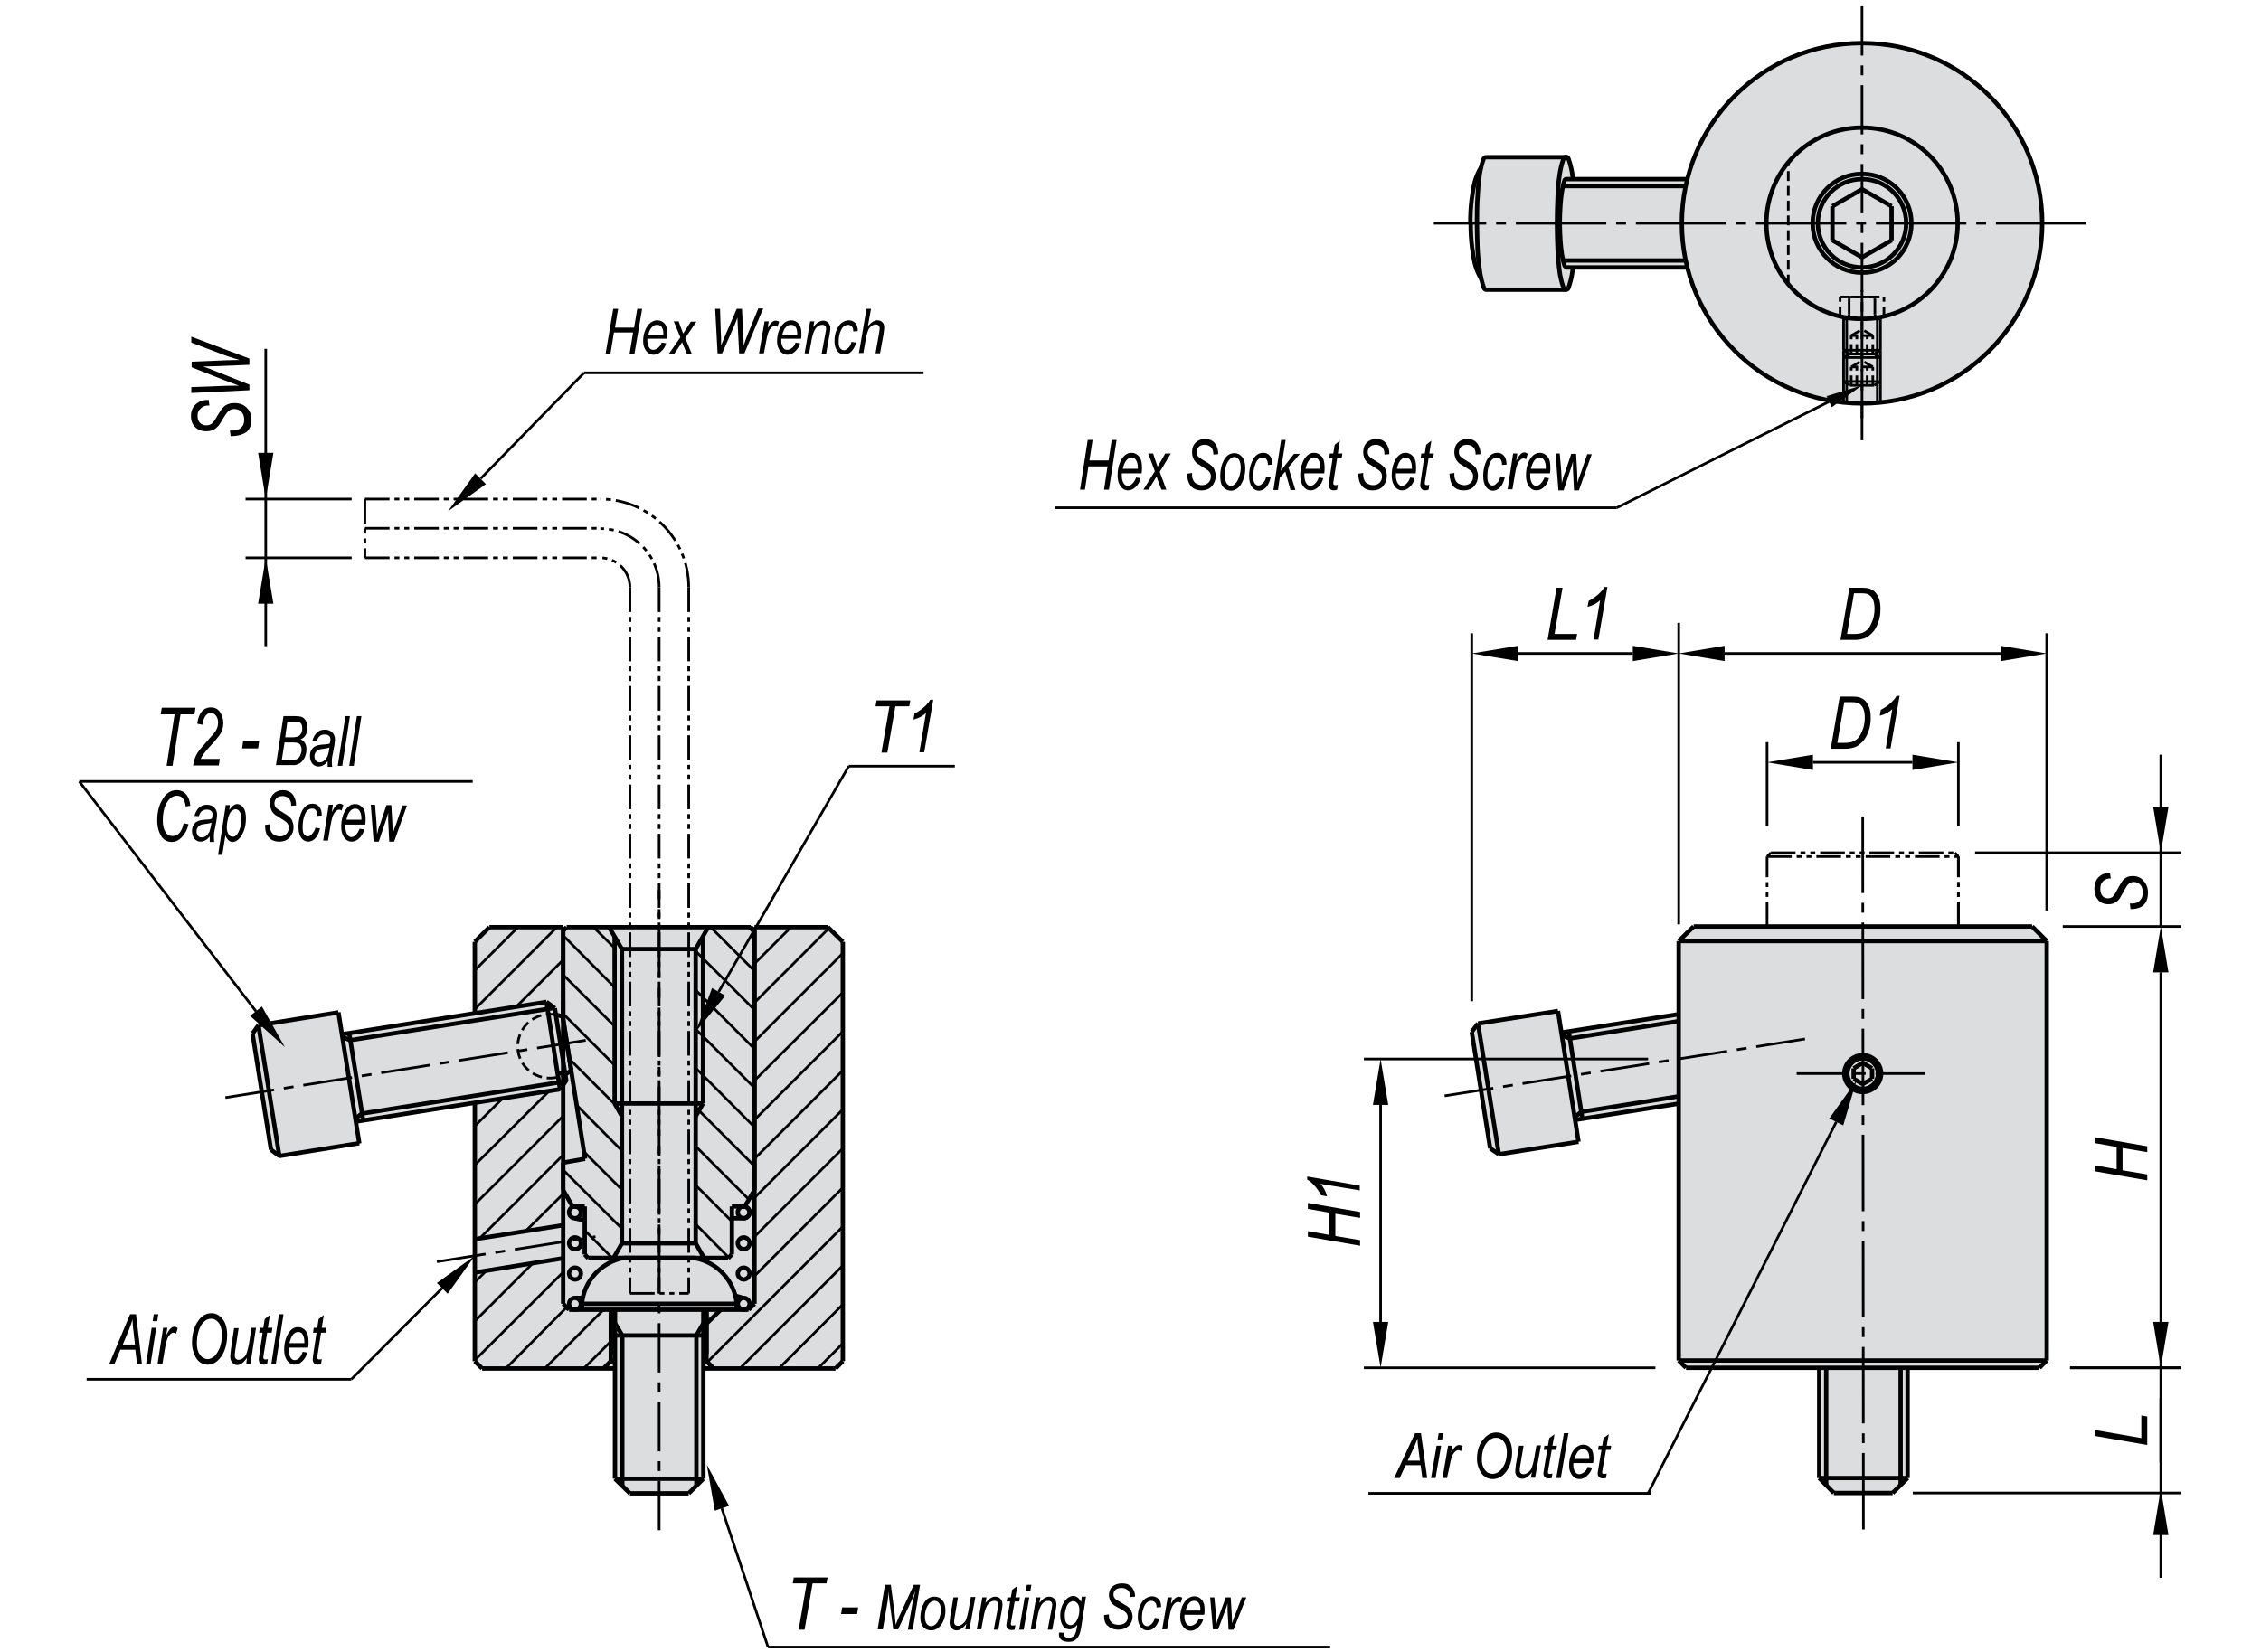 <?xml version="1.0" encoding="utf-8"?>
<!-- Generator: Adobe Illustrator 16.0.3, SVG Export Plug-In . SVG Version: 6.00 Build 0)  -->
<!DOCTYPE svg PUBLIC "-//W3C//DTD SVG 1.1//EN" "http://www.w3.org/Graphics/SVG/1.1/DTD/svg11.dtd">
<svg version="1.1" id="Layer_1" xmlns="http://www.w3.org/2000/svg" xmlns:xlink="http://www.w3.org/1999/xlink" x="0px" y="0px"
	 width="650px" height="475px" viewBox="0 0 650 475" enable-background="new 0 0 650 475" xml:space="preserve">
<g>
	<polygon fill="#DCDDDE" points="242.3,391.4 240.2,393.5 202.2,393.5 202.2,425.2 198,429.4 181.1,429.4 176.8,425.2 176.8,393.5 
		138.6,393.5 136.5,391.4 136.5,317.1 102.3,322.5 103.3,328.7 80.3,332.4 77.9,330.6 72.6,297.2 74.3,294.8 97.3,291.1 98.3,297.4 
		136.5,291.4 136.5,270.8 140.7,266.6 161.9,266.6 161.9,267.6 162.9,266.6 215.8,266.6 216.9,267.6 216.9,266.6 238,266.6 
		242.3,270.8 	"/>
	<polygon points="74.2,173.6 78.6,173.6 76.4,160.4 	"/>
	<polygon points="74.2,130.2 78.6,130.2 76.4,143.5 	"/>
	<polygon points="208.5,286.3 204.7,284.1 200,296.7 	"/>
	<polygon points="139.7,139.2 136.6,136.1 128.8,147 	"/>
	<polygon points="128.7,372 125.6,368.9 136.5,361.1 	"/>
	<polygon points="71.9,292.1 81.9,301.1 75.3,289.4 	"/>
	<line fill="none" stroke="#000000" stroke-width="0.75" x1="76.4" y1="100.3" x2="76.4" y2="185.8"/>
	<line fill="none" stroke="#000000" stroke-width="0.75" x1="101.1" y1="160.4" x2="70.6" y2="160.4"/>
	<line fill="none" stroke="#000000" stroke-width="0.75" x1="101.1" y1="143.5" x2="70.6" y2="143.5"/>
	<line fill="none" stroke="#000000" stroke-width="0.75" x1="244" y1="220.3" x2="274.5" y2="220.3"/>
	<line fill="none" stroke="#000000" stroke-width="0.75" x1="206.6" y1="285.2" x2="244" y2="220.3"/>
	<path fill="none" stroke="#000000" stroke-width="0.75" d="M101.2,69.7"/>
	<line fill="none" stroke="#000000" stroke-width="0.75" x1="138.2" y1="137.6" x2="167.9" y2="107.2"/>
	<line fill="none" stroke="#000000" stroke-width="0.75" x1="135.9" y1="224.7" x2="22.8" y2="224.7"/>
	<line fill="none" stroke="#000000" stroke-width="0.75" x1="127.1" y1="370.4" x2="101" y2="396.6"/>
	<line fill="none" stroke="#000000" stroke-width="0.75" x1="101" y1="396.6" x2="24.9" y2="396.6"/>
	<line fill="none" stroke="#000000" stroke-width="1.25" x1="136.5" y1="317.1" x2="136.5" y2="391.4"/>
	
		<line fill="none" stroke="#000000" stroke-width="0.75" stroke-dasharray="14.173,2.835,2.835,2.835" x1="189.5" y1="440" x2="189.5" y2="256"/>
	<line fill="none" stroke="#000000" stroke-width="1.25" x1="242.3" y1="270.8" x2="242.3" y2="391.4"/>
	<line fill="none" stroke="#000000" stroke-width="1.25" x1="216.9" y1="374.9" x2="216.9" y2="266.6"/>
	<line fill="none" stroke="#000000" stroke-width="1.25" x1="161.9" y1="266.6" x2="161.9" y2="374.9"/>
	
		<line fill="none" stroke="#000000" stroke-width="0.75" stroke-dasharray="7.087,1.417,1.417,1.417,1.417,1.417" x1="181.1" y1="168.9" x2="181.1" y2="371.9"/>
	
		<line fill="none" stroke="#000000" stroke-width="0.75" stroke-dasharray="7.087,1.417,1.417,1.417,1.417,1.417" x1="189.5" y1="168.9" x2="189.5" y2="371.9"/>
	
		<line fill="none" stroke="#000000" stroke-width="0.75" stroke-dasharray="7.087,1.417,1.417,1.417,1.417,1.417" x1="198" y1="168.9" x2="198" y2="371.9"/>
	<line fill="none" stroke="#000000" stroke-width="1.25" x1="200" y1="272.9" x2="200" y2="357.5"/>
	<line fill="none" stroke="#000000" stroke-width="1.25" x1="178.8" y1="272.9" x2="178.8" y2="357.5"/>
	<line fill="none" stroke="#000000" stroke-width="1.25" x1="161.9" y1="342.2" x2="164.6" y2="346.9"/>
	<line fill="none" stroke="#000000" stroke-width="1.25" x1="216.9" y1="342.2" x2="214.1" y2="346.9"/>
	<line fill="none" stroke="#000000" stroke-width="0.75" x1="210.4" y1="351.2" x2="200" y2="340.8"/>
	<line fill="none" stroke="#000000" stroke-width="0.75" x1="178.8" y1="353.3" x2="161.9" y2="336.4"/>
	<line fill="none" stroke="#000000" stroke-width="0.75" x1="137.9" y1="356.1" x2="161.9" y2="332.1"/>
	<line fill="none" stroke="#000000" stroke-width="0.75" x1="136.5" y1="346.3" x2="161.9" y2="320.9"/>
	<line fill="none" stroke="#000000" stroke-width="0.75" x1="216.9" y1="355.6" x2="242.3" y2="330.2"/>
	<line fill="none" stroke="#000000" stroke-width="0.75" x1="216.9" y1="366.9" x2="242.3" y2="341.5"/>
	<line fill="none" stroke="#000000" stroke-width="0.75" x1="151.2" y1="353.9" x2="161.9" y2="343.3"/>
	<line fill="none" stroke="#000000" stroke-width="1.25" x1="167.3" y1="374.9" x2="211.8" y2="374.9"/>
	<line fill="none" stroke="#000000" stroke-width="1.25" x1="163.6" y1="376.6" x2="215.2" y2="376.6"/>
	<line fill="none" stroke="#000000" stroke-width="1.25" x1="169.1" y1="361.7" x2="209.3" y2="361.7"/>
	<line fill="none" stroke="#000000" stroke-width="1.25" x1="202.2" y1="425.2" x2="176.8" y2="425.2"/>
	<line fill="none" stroke="#000000" stroke-width="1.25" x1="198" y1="429.4" x2="181.1" y2="429.4"/>
	<line fill="none" stroke="#000000" stroke-width="1.25" x1="176.8" y1="384" x2="202.2" y2="384"/>
	
		<line fill="none" stroke="#000000" stroke-width="0.75" stroke-dasharray="7.087,1.417,1.417,1.417,1.417,1.417" x1="181.1" y1="371.9" x2="198" y2="371.9"/>
	<line fill="none" stroke="#000000" stroke-width="1.25" x1="179.2" y1="361.7" x2="199.9" y2="361.7"/>
	<line fill="none" stroke="#000000" stroke-width="1.25" x1="178.8" y1="357.5" x2="200" y2="357.5"/>
	<line fill="none" stroke="#000000" stroke-width="1.25" x1="181.1" y1="429.4" x2="176.8" y2="425.2"/>
	
		<line fill="none" stroke="#000000" stroke-width="0.75" stroke-dasharray="14.173,2.835,2.835,2.835" x1="125.6" y1="362.8" x2="171.2" y2="355.6"/>
	<line fill="none" stroke="#000000" stroke-width="1.25" x1="178.9" y1="384" x2="178.9" y2="427.2"/>
	<line fill="none" stroke="#000000" stroke-width="1.25" x1="176.8" y1="376.6" x2="176.8" y2="425.2"/>
	<line fill="none" stroke="#000000" stroke-width="1.25" x1="175.6" y1="389.3" x2="175.6" y2="376.6"/>
	<line fill="none" stroke="#000000" stroke-width="1.25" x1="175.6" y1="391.4" x2="175.6" y2="376.6"/>
	<line fill="none" stroke="#000000" stroke-width="0.75" x1="136.5" y1="391.1" x2="161.9" y2="365.8"/>
	<line fill="none" stroke="#000000" stroke-width="0.75" x1="145.4" y1="393.5" x2="162.9" y2="375.9"/>
	<line fill="none" stroke="#000000" stroke-width="0.75" x1="156.6" y1="393.5" x2="173.5" y2="376.6"/>
	<line fill="none" stroke="#000000" stroke-width="0.75" x1="167.8" y1="393.5" x2="175.6" y2="385.7"/>
	<line fill="none" stroke="#000000" stroke-width="1.25" x1="176.8" y1="393.5" x2="138.6" y2="393.5"/>
	<line fill="none" stroke="#000000" stroke-width="1.25" x1="138.6" y1="393.5" x2="136.5" y2="391.4"/>
	<line fill="none" stroke="#000000" stroke-width="1.25" x1="175.6" y1="391.4" x2="173.5" y2="393.5"/>
	<line fill="none" stroke="#000000" stroke-width="1.25" x1="175.6" y1="391.4" x2="176.9" y2="391.4"/>
	<line fill="none" stroke="#000000" stroke-width="1.25" x1="136.5" y1="356.3" x2="161.9" y2="352.3"/>
	<line fill="none" stroke="#000000" stroke-width="1.25" x1="136.5" y1="365.9" x2="161.9" y2="361.8"/>
	<line fill="none" stroke="#000000" stroke-width="0.75" x1="136.5" y1="379.9" x2="153.2" y2="363.2"/>
	<line fill="none" stroke="#000000" stroke-width="0.75" x1="136.5" y1="368.7" x2="139.9" y2="365.3"/>
	<path fill="none" stroke="#000000" stroke-width="1.25" d="M179.2,361.7c-6.4,1.3-11.3,6.6-11.9,13.1"/>
	<line fill="none" stroke="#000000" stroke-width="1.25" x1="178.9" y1="384" x2="176.8" y2="380.5"/>
	<path fill="none" stroke="#000000" stroke-width="1.25" d="M167,374.9c0-0.9-0.8-1.7-1.7-1.7c-0.9,0-1.7,0.8-1.7,1.7
		c0,0.9,0.8,1.7,1.7,1.7C166.3,376.6,167,375.8,167,374.9z"/>
	<line fill="none" stroke="#000000" stroke-width="1.25" x1="165.3" y1="373.2" x2="167.6" y2="373.2"/>
	<line fill="none" stroke="#000000" stroke-width="1.25" x1="167.3" y1="374.9" x2="167.3" y2="376.6"/>
	<line fill="none" stroke="#000000" stroke-width="1.25" x1="163.6" y1="376.6" x2="161.9" y2="374.9"/>
	<line fill="none" stroke="#000000" stroke-width="1.25" x1="178.8" y1="357.5" x2="176.4" y2="361.7"/>
	<path fill="none" stroke="#000000" stroke-width="1.25" d="M167,357.5c0-0.9-0.8-1.7-1.7-1.7c-0.9,0-1.7,0.8-1.7,1.7
		c0,0.9,0.8,1.7,1.7,1.7C166.3,359.2,167,358.5,167,357.5z"/>
	<path fill="none" stroke="#000000" stroke-width="1.25" d="M167,366.2c0-0.9-0.8-1.7-1.7-1.7c-0.9,0-1.7,0.8-1.7,1.7
		c0,0.9,0.8,1.7,1.7,1.7C166.3,367.9,167,367.1,167,366.2z"/>
	<circle fill="none" stroke="#000000" stroke-width="1.25" cx="165.3" cy="348.6" r="1.7"/>
	<line fill="none" stroke="#000000" stroke-width="1.25" x1="168.1" y1="351" x2="165.3" y2="350.3"/>
	<line fill="none" stroke="#000000" stroke-width="1.25" x1="168.1" y1="347.6" x2="165.3" y2="346.9"/>
	<line fill="none" stroke="#000000" stroke-width="1.25" x1="164.6" y1="346.9" x2="168.1" y2="346.9"/>
	<line fill="none" stroke="#000000" stroke-width="1.25" x1="168.1" y1="360.7" x2="169.1" y2="361.8"/>
	<line fill="none" stroke="#000000" stroke-width="1.25" x1="168.1" y1="346.9" x2="168.1" y2="360.7"/>
	<line fill="none" stroke="#000000" stroke-width="0.75" x1="176" y1="361.7" x2="168.1" y2="353.8"/>
	<line fill="none" stroke="#000000" stroke-width="1.25" x1="198" y1="429.4" x2="202.2" y2="425.2"/>
	<line fill="none" stroke="#000000" stroke-width="1.25" x1="202.2" y1="376.6" x2="202.2" y2="425.2"/>
	<line fill="none" stroke="#000000" stroke-width="1.25" x1="200.2" y1="384" x2="200.2" y2="427.2"/>
	<line fill="none" stroke="#000000" stroke-width="1.25" x1="203.1" y1="389.3" x2="203.1" y2="376.6"/>
	<line fill="none" stroke="#000000" stroke-width="1.25" x1="203.1" y1="391.4" x2="203.1" y2="376.6"/>
	<line fill="none" stroke="#000000" stroke-width="0.75" x1="203.4" y1="391.6" x2="242.3" y2="352.7"/>
	<line fill="none" stroke="#000000" stroke-width="0.75" x1="212.7" y1="393.5" x2="242.3" y2="363.9"/>
	<line fill="none" stroke="#000000" stroke-width="0.75" x1="223.9" y1="393.5" x2="242.3" y2="375.1"/>
	<line fill="none" stroke="#000000" stroke-width="0.75" x1="235.1" y1="393.5" x2="242.3" y2="386.3"/>
	<line fill="none" stroke="#000000" stroke-width="1.25" x1="240.2" y1="393.5" x2="202.2" y2="393.5"/>
	<line fill="none" stroke="#000000" stroke-width="1.25" x1="202.2" y1="391.4" x2="203.1" y2="391.4"/>
	<line fill="none" stroke="#000000" stroke-width="1.25" x1="203.1" y1="391.4" x2="205.2" y2="393.5"/>
	<line fill="none" stroke="#000000" stroke-width="1.25" x1="242.3" y1="391.4" x2="240.2" y2="393.5"/>
	<path fill="none" stroke="#000000" stroke-width="1.25" d="M215.5,374.9c0-0.9-0.8-1.7-1.7-1.7c-0.9,0-1.7,0.8-1.7,1.7
		c0,0.9,0.8,1.7,1.7,1.7C214.7,376.6,215.5,375.8,215.5,374.9z"/>
	<path fill="none" stroke="#000000" stroke-width="1.25" d="M215.5,366.2c0-0.9-0.8-1.7-1.7-1.7c-0.9,0-1.7,0.8-1.7,1.7
		c0,0.9,0.8,1.7,1.7,1.7C214.7,367.9,215.5,367.1,215.5,366.2z"/>
	<path fill="none" stroke="#000000" stroke-width="1.25" d="M215.5,357.5c0-0.9-0.8-1.7-1.7-1.7c-0.9,0-1.7,0.8-1.7,1.7
		c0,0.9,0.8,1.7,1.7,1.7C214.7,359.2,215.5,358.5,215.5,357.5z"/>
	<circle fill="none" stroke="#000000" stroke-width="1.25" cx="213.8" cy="348.6" r="1.7"/>
	<path fill="none" stroke="#000000" stroke-width="1.25" d="M213.8,350.3c0.9,0,1.7-0.8,1.7-1.7s-0.8-1.7-1.7-1.7"/>
	<path fill="none" stroke="#000000" stroke-width="1.25" d="M211.8,374.9c-0.6-6.5-5.5-11.9-11.9-13.1"/>
	<line fill="none" stroke="#000000" stroke-width="1.25" x1="200.2" y1="384" x2="202.2" y2="380.5"/>
	<line fill="none" stroke="#000000" stroke-width="1.25" x1="200" y1="357.5" x2="202.4" y2="361.7"/>
	<line fill="none" stroke="#000000" stroke-width="1.25" x1="213.6" y1="373.2" x2="211.4" y2="372.6"/>
	<line fill="none" stroke="#000000" stroke-width="1.25" x1="211.8" y1="374.9" x2="211.8" y2="376.6"/>
	<line fill="none" stroke="#000000" stroke-width="1.25" x1="210.4" y1="350.3" x2="213.8" y2="350.3"/>
	<line fill="none" stroke="#000000" stroke-width="1.25" x1="210.4" y1="346.9" x2="214.1" y2="346.9"/>
	<line fill="none" stroke="#000000" stroke-width="1.25" x1="210.4" y1="360.7" x2="209.3" y2="361.8"/>
	<line fill="none" stroke="#000000" stroke-width="1.25" x1="210.4" y1="360.7" x2="210.4" y2="346.9"/>
	<line fill="none" stroke="#000000" stroke-width="0.75" x1="209.5" y1="361.6" x2="200" y2="352"/>
	<line fill="none" stroke="#000000" stroke-width="1.25" x1="203.1" y1="380.6" x2="207.2" y2="376.6"/>
	<line fill="none" stroke="#000000" stroke-width="1.25" x1="215.2" y1="376.6" x2="216.9" y2="374.9"/>
	
		<line fill="none" stroke="#000000" stroke-width="0.75" stroke-dasharray="14.173,2.835,2.835,2.835" x1="64.8" y1="315.6" x2="169.2" y2="299"/>
	<line fill="none" stroke="#000000" stroke-width="1.25" x1="176.7" y1="317.3" x2="202.1" y2="317.3"/>
	<line fill="none" stroke="#000000" stroke-width="1.25" x1="215.8" y1="266.6" x2="162.9" y2="266.6"/>
	<line fill="none" stroke="#000000" stroke-width="1.25" x1="200" y1="272.9" x2="178.8" y2="272.9"/>
	<line fill="none" stroke="#000000" stroke-width="1.25" x1="98.3" y1="297.4" x2="157.1" y2="288.1"/>
	<line fill="none" stroke="#000000" stroke-width="1.25" x1="161" y1="313.2" x2="102.3" y2="322.5"/>
	<line fill="none" stroke="#000000" stroke-width="1.25" x1="162.7" y1="310.9" x2="104" y2="320.2"/>
	<line fill="none" stroke="#000000" stroke-width="1.25" x1="100.7" y1="299.1" x2="159.4" y2="289.8"/>
	<line fill="none" stroke="#000000" stroke-width="1.25" x1="77.9" y1="330.6" x2="72.6" y2="297.2"/>
	<line fill="none" stroke="#000000" stroke-width="1.25" x1="80.3" y1="332.4" x2="74.3" y2="294.8"/>
	<line fill="none" stroke="#000000" stroke-width="1.25" x1="103.3" y1="328.8" x2="97.3" y2="291.1"/>
	<line fill="none" stroke="#000000" stroke-width="1.25" x1="100.4" y1="297.1" x2="104.4" y2="322.1"/>
	<line fill="none" stroke="#000000" stroke-width="1.25" x1="80.3" y1="332.4" x2="103.3" y2="328.7"/>
	<line fill="none" stroke="#000000" stroke-width="1.25" x1="77.9" y1="330.6" x2="80.3" y2="332.4"/>
	<line fill="none" stroke="#000000" stroke-width="1.25" x1="104" y1="320.2" x2="102.1" y2="321.7"/>
	<line fill="none" stroke="#000000" stroke-width="1.25" x1="100.7" y1="299.1" x2="98.4" y2="298.2"/>
	<line fill="none" stroke="#000000" stroke-width="1.25" x1="74.3" y1="294.8" x2="97.3" y2="291.1"/>
	<line fill="none" stroke="#000000" stroke-width="1.25" x1="72.6" y1="297.2" x2="74.3" y2="294.8"/>
	<line fill="none" stroke="#000000" stroke-width="1.25" x1="176.7" y1="269.2" x2="176.7" y2="317.3"/>
	<line fill="none" stroke="#000000" stroke-width="1.25" x1="168.2" y1="333.2" x2="161.9" y2="293.2"/>
	<path fill="none" stroke="#000000" stroke-width="0.75" stroke-dasharray="2.835,1.417" d="M159.8,291.8c-4-0.8-8,1.2-9.9,4.8
		c-1.9,3.6-1.2,8,1.7,10.8c2.9,2.8,7.3,3.4,10.9,1.5"/>
	<line fill="none" stroke="#000000" stroke-width="1.25" x1="159.5" y1="289.9" x2="162.8" y2="310.8"/>
	<line fill="none" stroke="#000000" stroke-width="1.25" x1="157.1" y1="288.1" x2="161" y2="313.2"/>
	<line fill="none" stroke="#000000" stroke-width="1.25" x1="164.2" y1="307.7" x2="161.8" y2="292.4"/>
	<line fill="none" stroke="#000000" stroke-width="0.75" x1="176.7" y1="306.3" x2="161.9" y2="291.5"/>
	<line fill="none" stroke="#000000" stroke-width="0.75" x1="177" y1="317.8" x2="163.7" y2="304.5"/>
	<line fill="none" stroke="#000000" stroke-width="0.75" x1="136.5" y1="335" x2="157.9" y2="313.7"/>
	<line fill="none" stroke="#000000" stroke-width="0.75" x1="136.5" y1="323.8" x2="144.5" y2="315.8"/>
	<line fill="none" stroke="#000000" stroke-width="1.25" x1="161.9" y1="334.3" x2="168.2" y2="333.2"/>
	<line fill="none" stroke="#000000" stroke-width="1.25" x1="161.9" y1="334.3" x2="161.9" y2="342.2"/>
	<line fill="none" stroke="#000000" stroke-width="1.25" x1="178.8" y1="321" x2="176.7" y2="317.3"/>
	<line fill="none" stroke="#000000" stroke-width="1.25" x1="160.3" y1="308.7" x2="161.9" y2="308.5"/>
	<path fill="none" stroke="#000000" stroke-width="1.25" d="M162.5,308.9c0.6-0.3,1.2-0.7,1.7-1.2"/>
	<line fill="none" stroke="#000000" stroke-width="1.25" x1="162.8" y1="310.7" x2="161" y2="313.2"/>
	<line fill="none" stroke="#000000" stroke-width="0.75" x1="178.8" y1="330.9" x2="165.8" y2="317.8"/>
	<line fill="none" stroke="#000000" stroke-width="0.75" x1="178.8" y1="342.1" x2="167.9" y2="331.2"/>
	<line fill="none" stroke="#000000" stroke-width="1.25" x1="140.7" y1="266.6" x2="161.9" y2="266.6"/>
	<line fill="none" stroke="#000000" stroke-width="0.75" x1="148.4" y1="289.5" x2="161.9" y2="276"/>
	<line fill="none" stroke="#000000" stroke-width="0.75" x1="136.5" y1="290.2" x2="160.1" y2="266.6"/>
	<line fill="none" stroke="#000000" stroke-width="1.25" x1="136.5" y1="270.8" x2="140.7" y2="266.6"/>
	<line fill="none" stroke="#000000" stroke-width="0.75" x1="136.5" y1="279" x2="148.9" y2="266.6"/>
	<line fill="none" stroke="#000000" stroke-width="1.25" x1="136.5" y1="270.8" x2="136.5" y2="291.4"/>
	<line fill="none" stroke="#000000" stroke-width="1.25" x1="161.9" y1="267.6" x2="161.9" y2="293.2"/>
	<line fill="none" stroke="#000000" stroke-width="1.25" x1="161.9" y1="287.7" x2="161.9" y2="293.2"/>
	<line fill="none" stroke="#000000" stroke-width="1.25" x1="178.8" y1="272.9" x2="175.1" y2="266.6"/>
	<line fill="none" stroke="#000000" stroke-width="1.25" x1="162.9" y1="266.6" x2="161.9" y2="267.6"/>
	<line fill="none" stroke="#000000" stroke-width="1.25" x1="159.5" y1="289.9" x2="157.1" y2="288.1"/>
	<path fill="none" stroke="#000000" stroke-width="1.25" d="M161.8,292.4c-0.6-0.3-1.3-0.5-2-0.6"/>
	<line fill="none" stroke="#000000" stroke-width="0.75" x1="176.7" y1="295.1" x2="161.9" y2="280.3"/>
	<line fill="none" stroke="#000000" stroke-width="0.75" x1="176.7" y1="283.9" x2="161.9" y2="269"/>
	<line fill="none" stroke="#000000" stroke-width="0.75" x1="176.7" y1="272.6" x2="170.6" y2="266.6"/>
	<line fill="none" stroke="#000000" stroke-width="1.25" x1="161.7" y1="287.4" x2="161.9" y2="287.2"/>
	<line fill="none" stroke="#000000" stroke-width="1.25" x1="216.9" y1="342.2" x2="216.9" y2="267.6"/>
	<line fill="none" stroke="#000000" stroke-width="1.25" x1="202.1" y1="269.2" x2="202.1" y2="317.3"/>
	<line fill="none" stroke="#000000" stroke-width="0.75" x1="216.9" y1="312.8" x2="200" y2="295.9"/>
	<line fill="none" stroke="#000000" stroke-width="0.75" x1="216.9" y1="310.7" x2="242.3" y2="285.4"/>
	<line fill="none" stroke="#000000" stroke-width="0.75" x1="216.9" y1="322" x2="242.3" y2="296.6"/>
	<line fill="none" stroke="#000000" stroke-width="0.75" x1="215.3" y1="344.9" x2="200" y2="329.6"/>
	<line fill="none" stroke="#000000" stroke-width="0.75" x1="216.9" y1="335.3" x2="200" y2="318.4"/>
	<line fill="none" stroke="#000000" stroke-width="0.75" x1="216.9" y1="324.1" x2="200" y2="307.1"/>
	<line fill="none" stroke="#000000" stroke-width="1.25" x1="200" y1="321" x2="202.1" y2="317.3"/>
	<line fill="none" stroke="#000000" stroke-width="0.75" x1="216.9" y1="333.2" x2="242.3" y2="307.8"/>
	<line fill="none" stroke="#000000" stroke-width="0.75" x1="216.9" y1="344.4" x2="242.3" y2="319"/>
	<line fill="none" stroke="#000000" stroke-width="0.75" x1="216.9" y1="301.6" x2="200" y2="284.7"/>
	<line fill="none" stroke="#000000" stroke-width="0.75" x1="216.9" y1="290.4" x2="200" y2="273.5"/>
	<line fill="none" stroke="#000000" stroke-width="0.75" x1="216.9" y1="279.2" x2="204.3" y2="266.6"/>
	<line fill="none" stroke="#000000" stroke-width="1.25" x1="200" y1="272.9" x2="203.6" y2="266.6"/>
	<line fill="none" stroke="#000000" stroke-width="1.25" x1="216.9" y1="266.6" x2="238" y2="266.6"/>
	<line fill="none" stroke="#000000" stroke-width="1.25" x1="215.8" y1="266.6" x2="216.9" y2="267.6"/>
	<line fill="none" stroke="#000000" stroke-width="1.25" x1="238" y1="266.6" x2="242.3" y2="270.8"/>
	<line fill="none" stroke="#000000" stroke-width="1.25" x1="216.9" y1="268" x2="215.5" y2="266.6"/>
	<line fill="none" stroke="#000000" stroke-width="0.75" x1="216.9" y1="299.5" x2="242.3" y2="274.1"/>
	<line fill="none" stroke="#000000" stroke-width="0.75" x1="216.9" y1="288.3" x2="238.3" y2="266.9"/>
	<line fill="none" stroke="#000000" stroke-width="0.75" x1="216.9" y1="277.1" x2="227.4" y2="266.6"/>
	<path fill="none" stroke="#000000" stroke-width="0.75" stroke-dasharray="7.087,1.417,1.417,1.417,1.417,1.417" d="M189.5,168.9
		c0-9.4-7.6-16.9-16.9-16.9"/>
	<path fill="none" stroke="#000000" stroke-width="0.75" stroke-dasharray="7.087,1.417,1.417,1.417,1.417,1.417" d="M198,168.9
		c0-14-11.4-25.4-25.4-25.4"/>
	
		<line fill="none" stroke="#000000" stroke-width="0.75" stroke-dasharray="7.087,1.417,1.417,1.417,1.417,1.417" x1="104.9" y1="143.5" x2="172.6" y2="143.5"/>
	
		<line fill="none" stroke="#000000" stroke-width="0.75" stroke-dasharray="7.087,1.417,1.417,1.417,1.417,1.417" x1="104.9" y1="151.9" x2="172.6" y2="151.9"/>
	
		<line fill="none" stroke="#000000" stroke-width="0.75" stroke-dasharray="7.087,1.417,1.417,1.417,1.417,1.417" x1="104.9" y1="160.4" x2="172.6" y2="160.4"/>
	
		<line fill="none" stroke="#000000" stroke-width="0.75" stroke-dasharray="7.087,1.417,1.417,1.417,1.417,1.417" x1="104.9" y1="143.5" x2="104.9" y2="160.4"/>
	<path fill="none" stroke="#000000" stroke-width="0.75" stroke-dasharray="7.087,1.417,1.417,1.417,1.417,1.417" d="M181.1,168.9
		c0-4.7-3.8-8.5-8.5-8.5"/>
	<line fill="none" stroke="#000000" stroke-width="0.75" x1="73.6" y1="290.8" x2="22.8" y2="224.7"/>
</g>
<g>
	<path d="M253.4,216.4l2.3-13.3h-4l0.3-1.7h9.7l-0.3,1.7h-4l-2.3,13.3H253.4z"/>
	<path d="M264.3,216.4l1.9-11.4c-0.8,0.8-2,1.5-3.6,1.9l0.3-1.7c1-0.5,2-1.2,2.9-2c0.7-0.7,1.3-1.3,1.6-2h0.9l-2.6,15.1H264.3z"/>
</g>
<g>
</g>
<g>
</g>
<g>
</g>
<g>
</g>
<polygon fill="#DCDDDE" points="424.9,294.3 447.9,290.7 448.9,296.9 482.6,291.6 482.6,270.6 486.9,266.4 584.2,266.4 588.4,270.6 
	588.4,391.2 586.3,393.3 548.4,393.3 548.4,425 544.1,429.3 527.2,429.3 523,425 523,393.3 484.7,393.3 482.6,391.2 482.6,317.3 
	452.9,322 453.8,328.3 430.9,331.9 428.4,330.2 423.2,296.7 "/>
<path fill="#DCDDDE" d="M427.2,83.3c-0.3,0-0.6-0.2-0.7-0.5c-0.3-0.8-0.5-1.6-0.7-2.5c-0.8-1.3-1.4-2.7-1.8-4.1
	c-0.4-1.6-0.7-3.3-0.9-5c-0.3-2.3-0.4-4.6-0.4-7c0-2.3,0.1-4.6,0.4-7c0.2-1.7,0.5-3.4,0.9-5c0.4-1.4,1-2.8,1.8-4.1
	c0.2-0.8,0.4-1.7,0.7-2.5c0.1-0.3,0.4-0.5,0.7-0.5h23c0.3,0,0.6,0.2,0.7,0.5c0.6,1.7,1,3.4,1.2,5.1c0,0.3,0.1,0.5,0.1,0.8h32.8
	c6.4-25.4,30.7-42,56.6-38.7c26,3.2,45.4,25.3,45.4,51.4s-19.5,48.2-45.4,51.4c-26,3.2-50.2-13.4-56.6-38.7h-32.8
	c0,0.3-0.1,0.5-0.1,0.8c-0.2,1.7-0.6,3.4-1.2,5.1c-0.1,0.3-0.4,0.5-0.7,0.5H427.2z"/>
<polygon points="575.2,185.7 575.2,190.1 588.4,187.9 "/>
<polygon points="495.8,185.7 495.8,190.1 482.6,187.9 "/>
<polygon points="549.8,217 549.8,221.4 563,219.2 "/>
<polygon points="521.2,217 521.2,221.4 508,219.2 "/>
<polygon points="394.7,380.1 399.1,380.1 396.9,393.3 "/>
<polygon points="394.7,317.7 399.1,317.7 396.9,304.5 "/>
<polygon points="619,441.4 623.4,441.4 621.2,428.1 "/>
<polygon points="436.4,185.7 436.4,190.1 423.1,187.9 "/>
<polygon points="469.4,185.7 469.4,190.1 482.6,187.9 "/>
<polygon points="619,232 623.4,232 621.2,245.2 "/>
<polygon points="619,380.1 623.4,380.1 621.2,393.3 "/>
<polygon points="619,279.6 623.4,279.6 621.2,266.4 "/>
<polygon points="525.1,113.9 526.6,117.1 535.3,110.8 "/>
<line fill="none" stroke="#000000" stroke-width="0.75" x1="495.8" y1="187.9" x2="575.2" y2="187.9"/>
<line fill="none" stroke="#000000" stroke-width="0.75" x1="588.4" y1="261.8" x2="588.4" y2="182.1"/>
<line fill="none" stroke="#000000" stroke-width="0.75" x1="482.6" y1="265.8" x2="482.6" y2="179.1"/>
<line fill="none" stroke="#000000" stroke-width="0.75" x1="521.2" y1="219.2" x2="549.8" y2="219.2"/>
<line fill="none" stroke="#000000" stroke-width="0.75" x1="563" y1="237.5" x2="563" y2="213.4"/>
<line fill="none" stroke="#000000" stroke-width="0.75" x1="508" y1="237.5" x2="508" y2="213.4"/>
<line fill="none" stroke="#000000" stroke-width="0.75" x1="621.2" y1="402" x2="621.2" y2="420.5"/>
<line fill="none" stroke="#000000" stroke-width="0.75" x1="396.9" y1="317.7" x2="396.9" y2="380.1"/>
<line fill="none" stroke="#000000" stroke-width="0.75" x1="475.9" y1="393.3" x2="392.1" y2="393.3"/>
<line fill="none" stroke="#000000" stroke-width="0.75" x1="473.8" y1="304.5" x2="392.1" y2="304.5"/>
<line fill="none" stroke="#000000" stroke-width="0.75" x1="621.2" y1="388" x2="621.2" y2="453.7"/>
<line fill="none" stroke="#000000" stroke-width="0.75" x1="549.9" y1="429.3" x2="627" y2="429.3"/>
<line fill="none" stroke="#000000" stroke-width="0.75" x1="595.1" y1="393.3" x2="627" y2="393.3"/>
<line fill="none" stroke="#000000" stroke-width="0.75" x1="469.4" y1="187.9" x2="436.4" y2="187.9"/>
<line fill="none" stroke="#000000" stroke-width="0.75" x1="423.1" y1="287.9" x2="423.1" y2="182.1"/>
<path fill="none" stroke="#000000" stroke-width="0.75" d="M482.6,182.1"/>
<path fill="none" stroke="#000000" stroke-width="0.75" d="M482.6,282.8"/>
<line fill="none" stroke="#000000" stroke-width="0.75" x1="621.2" y1="266.4" x2="621.2" y2="217"/>
<line fill="none" stroke="#000000" stroke-width="0.75" x1="567.8" y1="245.2" x2="627" y2="245.2"/>
<line fill="none" stroke="#000000" stroke-width="0.75" x1="621.2" y1="279.6" x2="621.2" y2="380.1"/>
<line fill="none" stroke="#000000" stroke-width="0.75" x1="595.1" y1="393.3" x2="627" y2="393.3"/>
<line fill="none" stroke="#000000" stroke-width="0.75" x1="593" y1="266.4" x2="627" y2="266.4"/>
<line fill="none" stroke="#000000" stroke-width="0.75" stroke-dasharray="22,2.835,2.835,2.835" x1="535.7" y1="439.8" x2="535.5" y2="234.6"/>
<line fill="none" stroke="#000000" stroke-width="1.25" x1="482.6" y1="270.6" x2="482.6" y2="391.2"/>
<line fill="none" stroke="#000000" stroke-width="1.25" x1="588.4" y1="270.6" x2="588.4" y2="391.2"/>
<line fill="none" stroke="#000000" stroke-width="1.25" x1="482.6" y1="391.2" x2="588.4" y2="391.2"/>
<line fill="none" stroke="#000000" stroke-width="1.25" x1="586.3" y1="393.3" x2="484.7" y2="393.3"/>
<line fill="none" stroke="#000000" stroke-width="1.25" x1="548.4" y1="425" x2="523" y2="425"/>
<line fill="none" stroke="#000000" stroke-width="1.25" x1="544.1" y1="429.3" x2="527.2" y2="429.3"/>
<line fill="none" stroke="#000000" stroke-width="1.25" x1="527.2" y1="429.3" x2="523" y2="425"/>
<line fill="none" stroke="#000000" stroke-width="1.25" x1="482.6" y1="391.2" x2="484.7" y2="393.3"/>
<line fill="none" stroke="#000000" stroke-width="1.25" x1="525" y1="393.3" x2="525" y2="427"/>
<line fill="none" stroke="#000000" stroke-width="1.25" x1="523" y1="393.3" x2="523" y2="425"/>
<line fill="none" stroke="#000000" stroke-width="1.25" x1="544.1" y1="429.3" x2="548.4" y2="425"/>
<line fill="none" stroke="#000000" stroke-width="1.25" x1="546.4" y1="393.3" x2="546.4" y2="427"/>
<line fill="none" stroke="#000000" stroke-width="1.25" x1="548.4" y1="393.3" x2="548.4" y2="425"/>
<line fill="none" stroke="#000000" stroke-width="1.25" x1="588.4" y1="391.2" x2="586.3" y2="393.3"/>
<path fill="none" stroke="#000000" stroke-width="1.25" d="M587.1,64.2c0-28.6-23.2-51.8-51.8-51.8c-28.6,0-51.8,23.2-51.8,51.8
	c0,28.6,23.2,51.8,51.8,51.8C563.9,116,587.1,92.8,587.1,64.2z"/>
<line fill="none" stroke="#000000" stroke-width="0.75" stroke-dasharray="14.173,2.835,2.835,2.835" x1="415.3" y1="315.1" x2="519.8" y2="298.6"/>
<line fill="none" stroke="#000000" stroke-width="0.75" stroke-dasharray="26,2.835,2.835,2.835" x1="599.8" y1="64.2" x2="412.2" y2="64.2"/>
<line fill="none" stroke="#000000" stroke-width="0.75" stroke-dasharray="14.173,2.835,2.835,2.835" x1="516.5" y1="308.7" x2="554.6" y2="308.7"/>
<path fill="none" stroke="#000000" stroke-width="1.25" d="M540.8,308.7c0-2.9-2.4-5.3-5.3-5.3c-2.9,0-5.3,2.4-5.3,5.3
	c0,2.9,2.4,5.3,5.3,5.3C538.4,314,540.8,311.6,540.8,308.7z"/>
<path fill="none" stroke="#000000" stroke-width="1.25" d="M539.9,308.7c0-2.4-2-4.4-4.4-4.4c-2.4,0-4.4,2-4.4,4.4
	c0,2.4,2,4.4,4.4,4.4C537.9,313.1,539.9,311.1,539.9,308.7z"/>
<line fill="none" stroke="#000000" stroke-width="1.25" x1="535.5" y1="311.7" x2="532.9" y2="310.2"/>
<line fill="none" stroke="#000000" stroke-width="1.25" x1="532.9" y1="307.2" x2="535.5" y2="305.6"/>
<line fill="none" stroke="#000000" stroke-width="0.75" stroke-dasharray="7.087,1.417,1.417,1.417,1.417,1.417" x1="508" y1="246.3" x2="563" y2="246.3"/>
<line fill="none" stroke="#000000" stroke-width="1.25" x1="588.4" y1="270.6" x2="482.6" y2="270.6"/>
<line fill="none" stroke="#000000" stroke-width="1.25" x1="584.2" y1="266.4" x2="486.9" y2="266.4"/>
<line fill="none" stroke="#000000" stroke-width="0.75" stroke-dasharray="7.087,1.417,1.417,1.417,1.417,1.417" x1="509.1" y1="245.2" x2="562" y2="245.2"/>
<line fill="none" stroke="#000000" stroke-width="0.75" stroke-dasharray="7.087,1.417,1.417,1.417,1.417,1.417" x1="508" y1="266.4" x2="508" y2="246.3"/>
<line fill="none" stroke="#000000" stroke-width="1.25" x1="448.9" y1="296.9" x2="482.8" y2="291.6"/>
<line fill="none" stroke="#000000" stroke-width="1.25" x1="482.8" y1="317.3" x2="452.9" y2="322"/>
<line fill="none" stroke="#000000" stroke-width="1.25" x1="482.8" y1="315.2" x2="454.6" y2="319.7"/>
<line fill="none" stroke="#000000" stroke-width="1.25" x1="451.3" y1="298.6" x2="482.8" y2="293.6"/>
<line fill="none" stroke="#000000" stroke-width="1.25" x1="532.9" y1="310.2" x2="532.9" y2="307.2"/>
<line fill="none" stroke="#000000" stroke-width="1.25" x1="486.9" y1="266.4" x2="482.6" y2="270.6"/>
<line fill="none" stroke="#000000" stroke-width="0.75" stroke-dasharray="7.087,1.417,1.417,1.417,1.417,1.417" x1="509.1" y1="245.2" x2="508" y2="246.3"/>
<line fill="none" stroke="#000000" stroke-width="0.75" stroke-dasharray="7.087,1.417,1.417,1.417,1.417,1.417" x1="563" y1="266.4" x2="563" y2="246.3"/>
<line fill="none" stroke="#000000" stroke-width="0.75" stroke-dasharray="7.087,1.417,1.417,1.417,1.417,1.417" x1="563" y1="266.4" x2="563" y2="246.3"/>
<line fill="none" stroke="#000000" stroke-width="1.25" x1="538.2" y1="310.2" x2="535.5" y2="311.7"/>
<line fill="none" stroke="#000000" stroke-width="1.25" x1="538.2" y1="307.2" x2="538.2" y2="310.2"/>
<line fill="none" stroke="#000000" stroke-width="1.25" x1="535.5" y1="305.6" x2="538.2" y2="307.2"/>
<line fill="none" stroke="#000000" stroke-width="1.25" x1="584.2" y1="266.4" x2="588.4" y2="270.6"/>
<line fill="none" stroke="#000000" stroke-width="0.75" stroke-dasharray="7.087,1.417,1.417,1.417,1.417,1.417" x1="562" y1="245.2" x2="563" y2="246.3"/>
<line fill="none" stroke="#000000" stroke-width="0.75" x1="540.6" y1="102.8" x2="530" y2="102.8"/>
<line fill="none" stroke="#000000" stroke-width="0.75" x1="538.8" y1="101.8" x2="531.8" y2="101.8"/>
<line fill="none" stroke="#000000" stroke-width="0.75" x1="538.8" y1="110.8" x2="531.8" y2="110.8"/>
<line fill="none" stroke="#000000" stroke-width="0.75" x1="540.6" y1="109.7" x2="530" y2="109.7"/>
<line fill="none" stroke="#000000" stroke-width="0.75" stroke-dasharray="2.835,1.417" x1="538.4" y1="105.5" x2="532.2" y2="105.5"/>
<line fill="none" stroke="#000000" stroke-width="0.75" stroke-dasharray="2.835,1.417" x1="532.2" y1="105.5" x2="535.3" y2="103.7"/>
<circle fill="none" stroke="#000000" stroke-width="1.25" cx="535.3" cy="64.2" r="12.7"/>
<path fill="none" stroke="#000000" stroke-width="1.25" d="M549.5,64.2c0-7.9-6.4-14.2-14.2-14.2c-7.9,0-14.2,6.4-14.2,14.2
	c0,7.9,6.4,14.2,14.2,14.2C543.2,78.5,549.5,72.1,549.5,64.2z"/>
<circle fill="none" stroke="#000000" stroke-width="1.25" cx="535.3" cy="64.2" r="27.5"/>
<line fill="none" stroke="#000000" stroke-width="0.75" x1="538.8" y1="101.8" x2="531.8" y2="101.8"/>
<line fill="none" stroke="#000000" stroke-width="0.75" x1="540.6" y1="100.7" x2="530" y2="100.7"/>
<line fill="none" stroke="#000000" stroke-width="0.75" x1="538.4" y1="85.4" x2="532.2" y2="85.4"/>
<line fill="none" stroke="#000000" stroke-width="0.75" stroke-dasharray="2.835,1.417" x1="538.4" y1="96.5" x2="532.2" y2="96.5"/>
<line fill="none" stroke="#000000" stroke-width="0.75" stroke-dasharray="2.835,1.417" x1="532.2" y1="96.5" x2="535.3" y2="94.7"/>
<line fill="none" stroke="#000000" stroke-width="0.75" x1="540.6" y1="91.7" x2="530" y2="91.7"/>
<line fill="none" stroke="#000000" stroke-width="0.75" stroke-dasharray="2.835,1.417" x1="529" y1="85.4" x2="541.6" y2="85.4"/>
<line fill="none" stroke="#000000" stroke-width="1.25" x1="526.8" y1="69.1" x2="535.3" y2="74"/>
<line fill="none" stroke="#000000" stroke-width="1.25" x1="535.3" y1="54.4" x2="526.8" y2="59.3"/>
<line fill="none" stroke="#000000" stroke-width="0.75" stroke-dasharray="2.835,1.417" x1="532.2" y1="101.8" x2="532.2" y2="96.5"/>
<line fill="none" stroke="#000000" stroke-width="0.75" stroke-dasharray="2.835,1.417" x1="533.8" y1="101.8" x2="533.8" y2="96.5"/>
<line fill="none" stroke="#000000" stroke-width="0.75" x1="530.9" y1="101.2" x2="530.9" y2="115.9"/>
<line fill="none" stroke="#000000" stroke-width="0.75" x1="530" y1="100.7" x2="530" y2="115.8"/>
<line fill="none" stroke="#000000" stroke-width="0.75" x1="530" y1="100.7" x2="531.8" y2="101.8"/>
<line fill="none" stroke="#000000" stroke-width="0.75" x1="525.8" y1="115.5" x2="464.8" y2="146"/>
<line fill="none" stroke="#000000" stroke-width="0.75" x1="530" y1="102.8" x2="531.8" y2="101.8"/>
<line fill="none" stroke="#000000" stroke-width="0.75" stroke-dasharray="2.835,1.417" x1="532.2" y1="110.8" x2="532.2" y2="105.5"/>
<line fill="none" stroke="#000000" stroke-width="0.75" stroke-dasharray="2.835,1.417" x1="533.8" y1="110.8" x2="533.8" y2="105.5"/>
<line fill="none" stroke="#000000" stroke-width="0.75" x1="530" y1="109.7" x2="531.8" y2="110.8"/>
<line fill="none" stroke="#000000" stroke-width="1.25" x1="485" y1="76.9" x2="450.3" y2="76.9"/>
<line fill="none" stroke="#000000" stroke-width="1.25" x1="484.6" y1="74.9" x2="449.3" y2="74.9"/>
<line fill="none" stroke="#000000" stroke-width="1.25" x1="450.3" y1="51.5" x2="485.1" y2="51.5"/>
<line fill="none" stroke="#000000" stroke-width="1.25" x1="449.3" y1="53.5" x2="484.6" y2="53.5"/>
<line fill="none" stroke="#000000" stroke-width="1.25" x1="526.8" y1="59.3" x2="526.8" y2="69.1"/>
<line fill="none" stroke="#000000" stroke-width="0.75" stroke-dasharray="2.835,1.417" x1="514.1" y1="81.8" x2="514.1" y2="46.6"/>
<line fill="none" stroke="#000000" stroke-width="0.75" x1="531.6" y1="86" x2="531.6" y2="90.4"/>
<path fill="none" stroke="#000000" stroke-width="0.75" d="M532.2,85.4c-0.4,0-0.6,0.3-0.6,0.6"/>
<line fill="none" stroke="#000000" stroke-width="0.75" x1="530" y1="91.7" x2="531.3" y2="91"/>
<path fill="none" stroke="#000000" stroke-width="0.75" d="M531.3,91c0.2-0.1,0.3-0.3,0.3-0.6"/>
<line fill="none" stroke="#000000" stroke-width="0.75" stroke-dasharray="2.835,1.417" x1="529" y1="91" x2="529" y2="85.4"/>
<line fill="none" stroke="#000000" stroke-width="0.75" x1="530" y1="91.7" x2="530" y2="100.7"/>
<line fill="none" stroke="#000000" stroke-width="0.75" x1="530.9" y1="91.2" x2="530.9" y2="101.2"/>
<line fill="none" stroke="#000000" stroke-width="0.75" stroke-dasharray="2.835,1.417" x1="538.4" y1="101.8" x2="538.4" y2="96.5"/>
<line fill="none" stroke="#000000" stroke-width="0.75" stroke-dasharray="2.835,1.417" x1="536.8" y1="101.8" x2="536.8" y2="96.5"/>
<line fill="none" stroke="#000000" stroke-width="0.75" x1="540.6" y1="100.7" x2="540.6" y2="115.8"/>
<line fill="none" stroke="#000000" stroke-width="0.75" x1="539.7" y1="101.2" x2="539.7" y2="115.9"/>
<line fill="none" stroke="#000000" stroke-width="0.75" x1="540.6" y1="100.7" x2="538.8" y2="101.8"/>
<line fill="none" stroke="#000000" stroke-width="0.75" stroke-dasharray="14.173,2.835,2.835,2.835" x1="535.3" y1="83.4" x2="535.3" y2="122.5"/>
<line fill="none" stroke="#000000" stroke-width="0.75" x1="540.6" y1="102.8" x2="538.8" y2="101.8"/>
<line fill="none" stroke="#000000" stroke-width="0.75" stroke-dasharray="2.835,1.417" x1="538.4" y1="110.8" x2="538.4" y2="105.5"/>
<line fill="none" stroke="#000000" stroke-width="0.75" stroke-dasharray="2.835,1.417" x1="536.8" y1="110.8" x2="536.8" y2="105.5"/>
<line fill="none" stroke="#000000" stroke-width="0.75" x1="540.6" y1="109.7" x2="538.8" y2="110.8"/>
<line fill="none" stroke="#000000" stroke-width="0.75" stroke-dasharray="2.835,1.417" x1="538.4" y1="105.5" x2="535.3" y2="103.7"/>
<line fill="none" stroke="#000000" stroke-width="1.25" x1="543.8" y1="69.1" x2="543.8" y2="59.3"/>
<line fill="none" stroke="#000000" stroke-width="0.75" x1="539" y1="86" x2="539" y2="90.4"/>
<path fill="none" stroke="#000000" stroke-width="0.75" d="M539,90.4c0,0.2,0.1,0.4,0.3,0.6"/>
<path fill="none" stroke="#000000" stroke-width="0.75" d="M539,86c0-0.4-0.3-0.6-0.6-0.6"/>
<line fill="none" stroke="#000000" stroke-width="0.75" x1="540.6" y1="91.7" x2="539.3" y2="91"/>
<line fill="none" stroke="#000000" stroke-width="0.75" stroke-dasharray="2.835,1.417" x1="541.6" y1="91" x2="541.6" y2="85.4"/>
<line fill="none" stroke="#000000" stroke-width="1.25" x1="535.3" y1="74" x2="543.8" y2="69.1"/>
<line fill="none" stroke="#000000" stroke-width="0.75" stroke-dasharray="2.835,1.417" x1="538.4" y1="96.5" x2="535.3" y2="94.7"/>
<line fill="none" stroke="#000000" stroke-width="0.75" x1="540.6" y1="91.7" x2="540.6" y2="100.7"/>
<line fill="none" stroke="#000000" stroke-width="0.75" x1="539.7" y1="91.2" x2="539.7" y2="101.2"/>
<line fill="none" stroke="#000000" stroke-width="1.25" x1="543.8" y1="59.3" x2="535.3" y2="54.4"/>
<line fill="none" stroke="#000000" stroke-width="0.75" x1="464.8" y1="146" x2="303.2" y2="146"/>
<line fill="none" stroke="#000000" stroke-width="1.25" x1="430.9" y1="331.9" x2="424.9" y2="294.3"/>
<line fill="none" stroke="#000000" stroke-width="1.25" x1="428.4" y1="330.2" x2="423.1" y2="296.7"/>
<line fill="none" stroke="#000000" stroke-width="1.25" x1="453.8" y1="328.3" x2="447.9" y2="290.7"/>
<line fill="none" stroke="#000000" stroke-width="1.25" x1="451" y1="296.6" x2="454.9" y2="321.7"/>
<line fill="none" stroke="#000000" stroke-width="1.25" x1="430.9" y1="331.9" x2="453.8" y2="328.3"/>
<line fill="none" stroke="#000000" stroke-width="1.25" x1="428.4" y1="330.2" x2="430.9" y2="331.9"/>
<line fill="none" stroke="#000000" stroke-width="1.25" x1="454.6" y1="319.7" x2="452.7" y2="321.2"/>
<line fill="none" stroke="#000000" stroke-width="1.25" x1="424.9" y1="294.3" x2="447.9" y2="290.7"/>
<line fill="none" stroke="#000000" stroke-width="1.25" x1="423.1" y1="296.7" x2="424.9" y2="294.3"/>
<line fill="none" stroke="#000000" stroke-width="1.25" x1="451.3" y1="298.6" x2="449" y2="297.7"/>
<path fill="none" stroke="#000000" stroke-width="1.25" d="M425.8,48.1c-0.8,1.3-1.4,2.7-1.8,4.1c-0.4,1.6-0.7,3.3-0.9,5
	c-0.3,2.3-0.4,4.6-0.4,7"/>
<path fill="none" stroke="#000000" stroke-width="1.25" d="M427.2,45.2c-0.3,0-0.6,0.2-0.7,0.5c-0.6,1.7-1,3.4-1.2,5.1
	c-0.3,1.9-0.4,3.7-0.5,5.6c-0.2,2.6-0.2,5.2-0.2,7.9"/>
<path fill="none" stroke="#000000" stroke-width="1.25" d="M450.3,51.5c-0.2,0-0.4,0.1-0.5,0.3c-0.4,1.1-0.6,2.2-0.8,3.4
	c-0.2,1.2-0.3,2.5-0.4,3.7c-0.1,1.7-0.2,3.5-0.2,5.2c0,1.8,0.1,3.5,0.2,5.2c0.1,1.2,0.2,2.5,0.4,3.7c0.2,1.2,0.4,2.3,0.8,3.4
	c0.1,0.2,0.2,0.3,0.5,0.3"/>
<path fill="none" stroke="#000000" stroke-width="1.25" d="M452.2,51.5c0-0.3-0.1-0.5-0.1-0.8c-0.2-1.7-0.6-3.4-1.2-5.1
	c-0.1-0.3-0.4-0.5-0.7-0.5c-0.3,0-0.6,0.2-0.7,0.5c-0.6,1.7-1,3.4-1.2,5.1c-0.3,1.9-0.4,3.7-0.5,5.6c-0.1,2.6-0.2,5.2-0.2,7.9"/>
<line fill="none" stroke="#000000" stroke-width="1.25" x1="427.2" y1="83.3" x2="450.3" y2="83.3"/>
<path fill="none" stroke="#000000" stroke-width="1.25" d="M422.8,64.2c0,2.3,0.1,4.7,0.4,7c0.2,1.7,0.5,3.4,0.9,5
	c0.4,1.4,1,2.8,1.8,4.1"/>
<path fill="none" stroke="#000000" stroke-width="1.25" d="M424.6,64.2c0,2.6,0.1,5.2,0.2,7.9c0.1,1.9,0.3,3.7,0.6,5.6
	c0.2,1.7,0.6,3.4,1.2,5.1c0.1,0.3,0.4,0.5,0.7,0.5"/>
<path fill="none" stroke="#000000" stroke-width="1.25" d="M447.6,64.2c0,2.6,0.1,5.2,0.2,7.9c0.1,1.9,0.3,3.7,0.5,5.6
	c0.2,1.7,0.6,3.4,1.2,5.1c0.1,0.3,0.4,0.5,0.7,0.5c0.3,0,0.6-0.2,0.7-0.5c0.6-1.7,1-3.4,1.2-5.1c0-0.3,0.1-0.5,0.1-0.8"/>
<line fill="none" stroke="#000000" stroke-width="1.25" x1="427.2" y1="45.2" x2="450.3" y2="45.2"/>
<line fill="none" stroke="#000000" stroke-width="0.75" stroke-dasharray="14.173,2.835,2.835,2.835" x1="535.3" y1="1.8" x2="535.3" y2="126.6"/>
<g>
	<path d="M444.9,184l2.6-15h1.7l-2.3,13.3h6.5l-0.3,1.7H444.9z"/>
	<path d="M458.1,184l1.9-11.4c-0.8,0.8-2,1.5-3.6,1.9l0.3-1.7c1-0.5,2-1.2,2.9-2c0.7-0.7,1.3-1.3,1.6-2h0.9l-2.6,15.1H458.1z"/>
</g>
<g>
</g>
<g>
	<path d="M526.3,215.3l2.6-15h3.7c0.8,0,1.5,0.1,1.9,0.2c0.6,0.2,1.2,0.5,1.7,1c0.5,0.5,0.9,1.2,1.2,2s0.4,1.8,0.4,2.9
		c0,1.5-0.2,2.8-0.7,4c-0.4,1.2-1,2.2-1.7,2.9s-1.4,1.3-2.3,1.6c-0.7,0.2-1.5,0.4-2.4,0.4H526.3z M528.2,213.6h2
		c0.9,0,1.7-0.1,2.3-0.3s1.2-0.6,1.7-1.1s0.9-1.4,1.3-2.4c0.4-1,0.6-2.2,0.6-3.5c0-1.1-0.2-2.1-0.5-2.7c-0.3-0.7-0.8-1.1-1.3-1.4
		c-0.4-0.2-1-0.3-1.9-0.3h-2.2L528.2,213.6z"/>
	<path d="M542.1,215.3l1.9-11.4c-0.8,0.8-2,1.5-3.6,1.9l0.3-1.7c1-0.5,2-1.2,2.9-2c0.7-0.7,1.3-1.3,1.6-2h0.9l-2.6,15.1H542.1z"/>
</g>
<g>
</g>
<g>
	<path d="M529.1,184l2.6-15h3.7c0.8,0,1.5,0.1,1.9,0.2c0.6,0.2,1.2,0.5,1.7,1c0.5,0.5,0.9,1.2,1.2,2s0.4,1.8,0.4,2.9
		c0,1.5-0.2,2.8-0.7,4c-0.4,1.2-1,2.2-1.7,2.9s-1.4,1.3-2.3,1.6c-0.7,0.2-1.5,0.4-2.4,0.4H529.1z M531,182.3h2
		c0.9,0,1.7-0.1,2.3-0.3s1.2-0.6,1.7-1.1s0.9-1.4,1.3-2.4c0.4-1,0.6-2.2,0.6-3.5c0-1.1-0.2-2.1-0.5-2.7c-0.3-0.7-0.8-1.1-1.3-1.4
		c-0.4-0.2-1-0.3-1.9-0.3H533L531,182.3z"/>
</g>
<g>
	<path d="M617.3,415.5l-15-2.6v-1.7l13.3,2.3V407l1.7,0.3V415.5z"/>
</g>
<g>
	<path d="M612.5,261.4l-0.2-1.6l0.5,0c0.7,0,1.3-0.1,1.8-0.4c0.4-0.2,0.7-0.6,1-1c0.3-0.5,0.4-1.1,0.4-1.8c0-0.9-0.2-1.7-0.7-2.2
		c-0.5-0.5-1.1-0.8-1.9-0.8c-0.5,0-1,0.2-1.4,0.5c-0.4,0.3-0.9,1.1-1.5,2.3c-0.5,0.9-0.9,1.5-1.1,1.9c-0.4,0.6-0.9,1-1.5,1.3
		c-0.5,0.3-1.1,0.4-1.8,0.4c-1.2,0-2.2-0.4-2.9-1.2c-0.7-0.8-1.1-1.8-1.1-3.2c0-0.9,0.2-1.7,0.5-2.4s0.9-1.2,1.5-1.6
		c0.7-0.4,1.4-0.6,2.2-0.6l0.3,0l0.2,1.6l-0.3,0c-0.5,0-0.9,0.1-1.4,0.4c-0.4,0.2-0.7,0.6-1,1c-0.2,0.5-0.3,1-0.3,1.6
		c0,0.8,0.2,1.5,0.6,2c0.4,0.5,1,0.7,1.6,0.7c0.6,0,1.1-0.2,1.4-0.5s0.9-1.2,1.6-2.6c0.6-1,1-1.7,1.3-2.1c0.3-0.4,0.8-0.7,1.2-0.9
		s1-0.3,1.6-0.3c1.3,0,2.3,0.4,3.1,1.3c0.8,0.9,1.3,2,1.3,3.5c0,1.5-0.4,2.7-1.2,3.5C615.5,261,614.2,261.4,612.5,261.4z"/>
</g>
<g>
	<path d="M391,358.2l-15-2.6V354l6.2,1.1v-6.4l-6.2-1.1v-1.7l15,2.6v1.7l-7.1-1.2v6.4l7.1,1.2V358.2z"/>
	<path d="M391,342.3l-11.4-1.9c0.8,0.8,1.5,2,1.9,3.6l-1.7-0.3c-0.5-1-1.2-2-2-2.9c-0.7-0.7-1.3-1.3-2-1.6v-0.9l15.1,2.6V342.3z"/>
</g>
<g>
</g>
<g>
	<path d="M617.3,339.4l-15-2.6v-1.7l6.2,1.1v-6.4l-6.2-1.1v-1.7l15,2.6v1.7l-7.1-1.2v6.4l7.1,1.2V339.4z"/>
</g>
<g>
	<path d="M310.5,140.8l2.2-14.3h1.4l-0.9,5.9h5.5l0.9-5.9h1.4l-2.2,14.3h-1.4l1-6.7h-5.5l-1,6.7H310.5z"/>
	<path d="M326.6,137.3l1.3,0.2c-0.2,1-0.7,1.9-1.5,2.6c-0.6,0.6-1.4,0.9-2.1,0.9c-0.6,0-1.1-0.2-1.5-0.5s-0.8-0.8-1.1-1.5
		c-0.3-0.7-0.4-1.5-0.4-2.4c0-1.2,0.2-2.4,0.6-3.4c0.4-1.1,0.9-1.8,1.5-2.3c0.6-0.5,1.2-0.7,1.9-0.7c0.9,0,1.6,0.4,2.2,1.1
		c0.6,0.7,0.8,1.8,0.8,3.2c0,0.5,0,1-0.1,1.6h-5.7c0,0.2,0,0.4,0,0.6c0,1,0.2,1.7,0.5,2.2c0.3,0.5,0.7,0.8,1.2,0.8
		c0.4,0,0.9-0.2,1.3-0.6S326.4,138.1,326.6,137.3z M322.8,134.8h4.3v-0.4c0-0.9-0.2-1.6-0.5-2.1c-0.3-0.5-0.7-0.7-1.3-0.7
		c-0.6,0-1.1,0.3-1.5,0.8C323.4,132.9,323,133.7,322.8,134.8z"/>
	<path d="M328.7,140.8l3.3-5.3l-1.9-5.1h1.4l0.6,1.8c0.2,0.7,0.5,1.4,0.7,2l2.2-3.8h1.6l-3.2,5.3l1.9,5.1h-1.4l-0.8-2.1
		c-0.2-0.5-0.4-1-0.6-1.7l-2.3,3.8H328.7z"/>
	<path d="M341.3,136.2l1.4-0.2l0,0.5c0,0.6,0.1,1.2,0.4,1.7c0.2,0.4,0.5,0.7,0.9,0.9c0.4,0.2,0.9,0.4,1.5,0.4c0.8,0,1.4-0.2,1.9-0.7
		s0.7-1.1,0.7-1.8c0-0.5-0.1-0.9-0.4-1.3c-0.3-0.4-0.9-0.8-1.9-1.4c-0.8-0.5-1.3-0.8-1.6-1c-0.5-0.4-0.9-0.9-1.1-1.4
		c-0.2-0.5-0.4-1.1-0.4-1.8c0-1.1,0.3-2.1,1-2.8c0.7-0.7,1.6-1.1,2.7-1.1c0.8,0,1.5,0.2,2,0.5s1,0.8,1.3,1.5
		c0.3,0.6,0.5,1.3,0.5,2.1l0,0.3l-1.4,0.1l0-0.3c0-0.5-0.1-0.9-0.3-1.3c-0.2-0.4-0.5-0.7-0.9-0.9s-0.8-0.3-1.3-0.3
		c-0.7,0-1.3,0.2-1.7,0.6c-0.4,0.4-0.6,0.9-0.6,1.5c0,0.6,0.2,1,0.5,1.3c0.3,0.3,1,0.8,2.2,1.5c0.9,0.5,1.5,1,1.8,1.3
		s0.6,0.7,0.7,1.2c0.2,0.5,0.3,1,0.3,1.5c0,1.2-0.4,2.2-1.1,3s-1.7,1.2-3,1.2c-1.3,0-2.3-0.4-3-1.2S341.3,137.9,341.3,136.2z"/>
	<path d="M350.8,136.9c0-1.9,0.4-3.4,1.1-4.7s1.8-1.9,3-1.9c0.9,0,1.6,0.4,2.2,1.1c0.6,0.8,0.9,1.8,0.9,3.2c0,1.3-0.2,2.4-0.6,3.4
		c-0.4,1-0.9,1.8-1.5,2.3s-1.3,0.8-2,0.8c-0.9,0-1.7-0.4-2.3-1.1S350.8,138.2,350.8,136.9z M352.1,136.7c0,1,0.2,1.7,0.5,2.2
		s0.8,0.8,1.3,0.8c0.4,0,0.8-0.2,1.2-0.6s0.8-1,1.1-1.9s0.5-1.8,0.5-2.7c0-1-0.2-1.7-0.5-2.3c-0.4-0.5-0.8-0.8-1.3-0.8
		c-0.5,0-0.9,0.2-1.3,0.6s-0.8,1-1.1,1.8C352.2,134.9,352.1,135.8,352.1,136.7z"/>
	<path d="M364,137.1l1.3,0.2c-0.3,1.3-0.8,2.3-1.4,2.9s-1.3,0.9-2,0.9c-0.8,0-1.5-0.4-2-1.1s-0.8-1.7-0.8-3.1c0-1.3,0.2-2.5,0.6-3.6
		c0.4-1.1,0.9-1.9,1.5-2.4s1.3-0.7,2-0.7c0.8,0,1.4,0.3,1.9,0.9c0.5,0.6,0.7,1.5,0.7,2.5l-1.3,0.1c0-0.7-0.1-1.2-0.4-1.6
		c-0.3-0.4-0.6-0.5-1.1-0.5c-0.5,0-0.9,0.2-1.3,0.5c-0.4,0.3-0.7,1-1,1.9c-0.3,0.9-0.4,1.9-0.4,3.1c0,0.8,0.1,1.5,0.4,1.9
		c0.3,0.4,0.7,0.6,1.1,0.6c0.4,0,0.8-0.2,1.2-0.7C363.5,138.6,363.8,138,364,137.1z"/>
	<path d="M366.1,140.8l2.2-14.3h1.3l-1.4,8.9l3.8-4.9h1.7l-3.3,3.9l2,6.5h-1.4l-1.5-5.3l-1.6,1.8l-0.5,3.5H366.1z"/>
	<path d="M379.1,137.3l1.3,0.2c-0.2,1-0.7,1.9-1.5,2.6c-0.6,0.6-1.4,0.9-2.1,0.9c-0.6,0-1.1-0.2-1.5-0.5s-0.8-0.8-1.1-1.5
		c-0.3-0.7-0.4-1.5-0.4-2.4c0-1.2,0.2-2.4,0.6-3.4c0.4-1.1,0.9-1.8,1.5-2.3c0.6-0.5,1.2-0.7,1.9-0.7c0.9,0,1.6,0.4,2.2,1.1
		c0.6,0.7,0.8,1.8,0.8,3.2c0,0.5,0,1-0.1,1.6h-5.7c0,0.2,0,0.4,0,0.6c0,1,0.2,1.7,0.5,2.2c0.3,0.5,0.7,0.8,1.2,0.8
		c0.4,0,0.9-0.2,1.3-0.6S378.9,138.1,379.1,137.3z M375.3,134.8h4.3v-0.4c0-0.9-0.2-1.6-0.5-2.1c-0.3-0.5-0.7-0.7-1.3-0.7
		c-0.6,0-1.1,0.3-1.5,0.8C375.9,132.9,375.6,133.7,375.3,134.8z"/>
	<path d="M384.6,139.4l-0.2,1.4c-0.3,0.1-0.6,0.2-0.9,0.2c-0.5,0-0.8-0.1-1.1-0.4s-0.4-0.7-0.4-1.2c0-0.2,0.1-0.8,0.2-1.6l0.9-6h-1
		l0.2-1.4h1l0.4-2.5l1.5-1.2l-0.6,3.7h1.3l-0.2,1.4h-1.3l-0.9,5.7c-0.1,0.7-0.2,1.2-0.2,1.3c0,0.2,0,0.4,0.1,0.5
		c0.1,0.1,0.2,0.2,0.4,0.2C384.2,139.5,384.4,139.5,384.6,139.4z"/>
	<path d="M390.5,136.2l1.4-0.2l0,0.5c0,0.6,0.1,1.2,0.4,1.7c0.2,0.4,0.5,0.7,0.9,0.9c0.4,0.2,0.9,0.4,1.5,0.4c0.8,0,1.4-0.2,1.9-0.7
		s0.7-1.1,0.7-1.8c0-0.5-0.1-0.9-0.4-1.3c-0.3-0.4-0.9-0.8-1.9-1.4c-0.8-0.5-1.3-0.8-1.6-1c-0.5-0.4-0.9-0.9-1.1-1.4
		c-0.2-0.5-0.4-1.1-0.4-1.8c0-1.1,0.3-2.1,1-2.8c0.7-0.7,1.6-1.1,2.7-1.1c0.8,0,1.5,0.2,2,0.5s1,0.8,1.3,1.5
		c0.3,0.6,0.5,1.3,0.5,2.1l0,0.3l-1.4,0.1l0-0.3c0-0.5-0.1-0.9-0.3-1.3c-0.2-0.4-0.5-0.7-0.9-0.9s-0.8-0.3-1.3-0.3
		c-0.7,0-1.3,0.2-1.7,0.6c-0.4,0.4-0.6,0.9-0.6,1.5c0,0.6,0.2,1,0.5,1.3c0.3,0.3,1,0.8,2.2,1.5c0.9,0.5,1.5,1,1.8,1.3
		s0.6,0.7,0.7,1.2c0.2,0.5,0.3,1,0.3,1.5c0,1.2-0.4,2.2-1.1,3s-1.7,1.2-3,1.2c-1.3,0-2.3-0.4-3-1.2S390.5,137.9,390.5,136.2z"/>
	<path d="M405.4,137.3l1.3,0.2c-0.2,1-0.7,1.9-1.5,2.6c-0.6,0.6-1.4,0.9-2.1,0.9c-0.6,0-1.1-0.2-1.5-0.5s-0.8-0.8-1.1-1.5
		c-0.3-0.7-0.4-1.5-0.4-2.4c0-1.2,0.2-2.4,0.6-3.4c0.4-1.1,0.9-1.8,1.5-2.3c0.6-0.5,1.2-0.7,1.9-0.7c0.9,0,1.6,0.4,2.2,1.1
		c0.6,0.7,0.8,1.8,0.8,3.2c0,0.5,0,1-0.1,1.6h-5.7c0,0.2,0,0.4,0,0.6c0,1,0.2,1.7,0.5,2.2c0.3,0.5,0.7,0.8,1.2,0.8
		c0.4,0,0.9-0.2,1.3-0.6S405.2,138.1,405.4,137.3z M401.6,134.8h4.3v-0.4c0-0.9-0.2-1.6-0.5-2.1c-0.3-0.5-0.7-0.7-1.3-0.7
		c-0.6,0-1.1,0.3-1.5,0.8C402.2,132.9,401.8,133.7,401.6,134.8z"/>
	<path d="M410.9,139.4l-0.2,1.4c-0.3,0.1-0.6,0.2-0.9,0.2c-0.5,0-0.8-0.1-1.1-0.4s-0.4-0.7-0.4-1.2c0-0.2,0.1-0.8,0.2-1.6l0.9-6h-1
		l0.2-1.4h1l0.4-2.5l1.5-1.2l-0.6,3.7h1.3l-0.2,1.4h-1.3l-0.9,5.7c-0.1,0.7-0.2,1.2-0.2,1.3c0,0.2,0,0.4,0.1,0.5
		c0.1,0.1,0.2,0.2,0.4,0.2C410.4,139.5,410.7,139.5,410.9,139.4z"/>
	<path d="M416.7,136.2l1.4-0.2l0,0.5c0,0.6,0.1,1.2,0.4,1.7c0.2,0.4,0.5,0.7,0.9,0.9c0.4,0.2,0.9,0.4,1.5,0.4c0.8,0,1.4-0.2,1.9-0.7
		s0.7-1.1,0.7-1.8c0-0.5-0.1-0.9-0.4-1.3c-0.3-0.4-0.9-0.8-1.9-1.4c-0.8-0.5-1.3-0.8-1.6-1c-0.5-0.4-0.9-0.9-1.1-1.4
		c-0.2-0.5-0.4-1.1-0.4-1.8c0-1.1,0.3-2.1,1-2.8c0.7-0.7,1.6-1.1,2.7-1.1c0.8,0,1.5,0.2,2,0.5s1,0.8,1.3,1.5
		c0.3,0.6,0.5,1.3,0.5,2.1l0,0.3l-1.4,0.1l0-0.3c0-0.5-0.1-0.9-0.3-1.3c-0.2-0.4-0.5-0.7-0.9-0.9s-0.8-0.3-1.3-0.3
		c-0.7,0-1.3,0.2-1.7,0.6c-0.4,0.4-0.6,0.9-0.6,1.5c0,0.6,0.2,1,0.5,1.3c0.3,0.3,1,0.8,2.2,1.5c0.9,0.5,1.5,1,1.8,1.3
		s0.6,0.7,0.7,1.2c0.2,0.5,0.3,1,0.3,1.5c0,1.2-0.4,2.2-1.1,3s-1.7,1.2-3,1.2c-1.3,0-2.3-0.4-3-1.2S416.8,137.9,416.7,136.2z"/>
	<path d="M431.3,137.1l1.3,0.2c-0.3,1.3-0.8,2.3-1.4,2.9s-1.3,0.9-2,0.9c-0.8,0-1.5-0.4-2-1.1s-0.8-1.7-0.8-3.1
		c0-1.3,0.2-2.5,0.6-3.6c0.4-1.1,0.9-1.9,1.5-2.4s1.3-0.7,2-0.7c0.8,0,1.4,0.3,1.9,0.9c0.5,0.6,0.7,1.5,0.7,2.5l-1.3,0.1
		c0-0.7-0.1-1.2-0.4-1.6c-0.3-0.4-0.6-0.5-1.1-0.5c-0.5,0-0.9,0.2-1.3,0.5c-0.4,0.3-0.7,1-1,1.9c-0.3,0.9-0.4,1.9-0.4,3.1
		c0,0.8,0.1,1.5,0.4,1.9c0.3,0.4,0.7,0.6,1.1,0.6c0.4,0,0.8-0.2,1.2-0.7C430.8,138.6,431.1,138,431.3,137.1z"/>
	<path d="M433.4,140.8l1.6-10.4h1.2l-0.3,2.1c0.8-1.6,1.5-2.4,2.3-2.4c0.3,0,0.6,0.1,1,0.4l-0.5,1.6c-0.2-0.2-0.5-0.3-0.7-0.3
		c-0.5,0-1,0.4-1.4,1c-0.5,0.7-0.8,1.9-1.1,3.7l-0.7,4.2H433.4z"/>
	<path d="M444,137.3l1.3,0.2c-0.2,1-0.7,1.9-1.5,2.6c-0.6,0.6-1.4,0.9-2.1,0.9c-0.6,0-1.1-0.2-1.5-0.5s-0.8-0.8-1.1-1.5
		c-0.3-0.7-0.4-1.5-0.4-2.4c0-1.2,0.2-2.4,0.6-3.4c0.4-1.1,0.9-1.8,1.5-2.3c0.6-0.5,1.2-0.7,1.9-0.7c0.9,0,1.6,0.4,2.2,1.1
		c0.6,0.7,0.8,1.8,0.8,3.2c0,0.5,0,1-0.1,1.6h-5.7c0,0.2,0,0.4,0,0.6c0,1,0.2,1.7,0.5,2.2c0.3,0.5,0.7,0.8,1.2,0.8
		c0.4,0,0.9-0.2,1.3-0.6S443.7,138.1,444,137.3z M440.1,134.8h4.3v-0.4c0-0.9-0.2-1.6-0.5-2.1c-0.3-0.5-0.7-0.7-1.3-0.7
		c-0.6,0-1.1,0.3-1.5,0.8C440.7,132.9,440.4,133.7,440.1,134.8z"/>
	<path d="M448,140.8l-0.8-10.4h1.2l0.4,4.7c0.1,1.1,0.1,2.4,0.2,3.8c0.2-1,0.5-2.1,0.9-3l1.8-5.4h1.4l0.3,5.2c0,0.7,0.1,1.8,0.1,3.2
		c0.2-0.9,0.6-2.1,1.2-3.6l1.6-4.7h1.3l-3.7,10.4h-1.4l-0.3-6.1c0-0.4,0-1.2,0-2.2c-0.2,0.7-0.4,1.5-0.7,2.3l-2,6H448z"/>
</g>
<g>
</g>
<g>
	<path d="M400.8,425l6-12.9h1.7l1.8,12.9h-1.4l-0.5-3.7h-4.3l-1.7,3.7H400.8z M404.7,420h3.5l-0.4-3.2c-0.2-1.3-0.3-2.3-0.3-3.2
		c-0.2,0.7-0.6,1.6-1,2.6L404.7,420z"/>
	<path d="M411.4,425l1.6-9.3h1.3l-1.6,9.3H411.4z M413.3,413.9l0.3-1.8h1.3l-0.3,1.8H413.3z"/>
	<path d="M414.7,425l1.6-9.3h1.2l-0.3,1.9c0.8-1.4,1.5-2.1,2.3-2.1c0.3,0,0.6,0.1,1,0.3l-0.5,1.5c-0.2-0.2-0.5-0.3-0.7-0.3
		c-0.5,0-1,0.3-1.4,0.9c-0.5,0.6-0.8,1.7-1.1,3.3L416,425H414.7z"/>
	<path d="M424.6,419.6c0-2.4,0.6-4.3,1.8-5.7c1-1.3,2.3-2,3.8-2c1.3,0,2.3,0.5,3.2,1.5c0.9,1,1.3,2.4,1.3,4.3c0,1.5-0.3,2.8-0.8,4
		c-0.6,1.2-1.3,2.1-2.1,2.7s-1.7,0.9-2.7,0.9c-0.8,0-1.5-0.2-2.2-0.7c-0.7-0.4-1.2-1.1-1.6-2S424.6,420.7,424.6,419.6z M426,419.7
		c0,1.3,0.3,2.2,0.9,3s1.4,1.1,2.2,1.1c0.6,0,1.3-0.2,1.9-0.7c0.6-0.5,1.1-1.2,1.6-2.2c0.4-1,0.6-2.1,0.6-3.3c0-1.3-0.3-2.3-0.9-3.1
		c-0.6-0.7-1.3-1.1-2.2-1.1c-1,0-1.9,0.5-2.7,1.5C426.5,416,426,417.6,426,419.7z"/>
	<path d="M440.4,423.3c-0.9,1.3-1.9,1.9-2.8,1.9c-0.6,0-1-0.2-1.4-0.6c-0.4-0.4-0.6-0.9-0.6-1.5c0-0.4,0.1-1.1,0.2-2l0.9-5.4h1.3
		l-1,6c-0.1,0.5-0.1,0.9-0.1,1.1c0,0.4,0.1,0.6,0.3,0.8c0.2,0.2,0.4,0.3,0.8,0.3c0.5,0,0.9-0.2,1.4-0.6c0.5-0.4,0.8-0.8,1-1.4
		c0.2-0.6,0.4-1.3,0.6-2.3l0.7-4h1.3l-1.7,9.3h-1.2L440.4,423.3z"/>
	<path d="M446.3,423.7l-0.2,1.3c-0.3,0.1-0.6,0.1-0.9,0.1c-0.5,0-0.8-0.1-1.1-0.4s-0.4-0.6-0.4-1c0-0.2,0.1-0.7,0.2-1.4l0.9-5.4h-1
		l0.2-1.2h1l0.4-2.2l1.5-1.1l-0.6,3.3h1.3l-0.2,1.2h-1.3l-0.9,5.1c-0.1,0.7-0.2,1.1-0.2,1.2c0,0.2,0,0.4,0.1,0.5
		c0.1,0.1,0.2,0.1,0.4,0.1C445.9,423.8,446.1,423.8,446.3,423.7z"/>
	<path d="M447.4,425l2.2-12.9h1.3l-2.2,12.9H447.4z"/>
	<path d="M456.4,421.8l1.3,0.2c-0.2,0.9-0.7,1.7-1.5,2.4c-0.6,0.6-1.4,0.9-2.1,0.9c-0.6,0-1.1-0.2-1.5-0.5c-0.5-0.3-0.8-0.8-1.1-1.4
		c-0.3-0.6-0.4-1.3-0.4-2.1c0-1.1,0.2-2.1,0.6-3.1c0.4-0.9,0.9-1.6,1.5-2.1c0.6-0.4,1.2-0.7,1.9-0.7c0.9,0,1.6,0.3,2.2,1
		s0.8,1.6,0.8,2.9c0,0.5,0,0.9-0.1,1.4h-5.7c0,0.2,0,0.4,0,0.5c0,0.9,0.2,1.5,0.5,2c0.3,0.5,0.7,0.7,1.2,0.7c0.4,0,0.9-0.2,1.3-0.5
		C455.9,423,456.2,422.5,456.4,421.8z M452.6,419.5h4.3v-0.3c0-0.8-0.2-1.5-0.5-1.9s-0.7-0.6-1.3-0.6c-0.6,0-1.1,0.2-1.5,0.7
		C453.2,417.9,452.9,418.6,452.6,419.5z"/>
	<path d="M461.9,423.7l-0.2,1.3c-0.3,0.1-0.6,0.1-0.9,0.1c-0.5,0-0.8-0.1-1.1-0.4s-0.4-0.6-0.4-1c0-0.2,0.1-0.7,0.2-1.4l0.9-5.4h-1
		l0.2-1.2h1l0.4-2.2l1.5-1.1l-0.6,3.3h1.3l-0.2,1.2h-1.3l-0.9,5.1c-0.1,0.7-0.2,1.1-0.2,1.2c0,0.2,0,0.4,0.1,0.5
		c0.1,0.1,0.2,0.1,0.4,0.1C461.5,423.8,461.7,423.8,461.9,423.7z"/>
</g>
<polygon points="525.9,321.6 529.9,323.6 533.7,310.7 "/>
<line fill="none" stroke="#000000" stroke-width="0.75" x1="473.8" y1="429.4" x2="527.9" y2="322.6"/>
<line fill="none" stroke="#000000" stroke-width="0.75" x1="393.4" y1="429.4" x2="474.5" y2="429.4"/>
<line fill="none" stroke="#000000" stroke-width="0.75" x1="265.5" y1="107.2" x2="167.9" y2="107.2"/>
<polyline points="209.6,433 205.5,434.4 203.2,421.2 "/>
<line fill="none" stroke="#000000" stroke-width="0.75" x1="207.5" y1="433.7" x2="220.8" y2="473.6"/>
<path fill="none" stroke="#000000" stroke-width="0.75" d="M344.9,558.9"/>
<path fill="none" stroke="#000000" stroke-width="0.75" d="M240.8,489.4"/>
<line fill="none" stroke="#000000" stroke-width="0.75" x1="220.8" y1="473.6" x2="382.4" y2="473.6"/>
<g>
	<path d="M229.6,468.6l2.3-13.3h-4l0.3-1.7h9.7l-0.3,1.7h-4l-2.3,13.3H229.6z"/>
	<path d="M241.8,464.1l0.3-1.9h4.6l-0.3,1.9H241.8z"/>
	<path d="M252.3,468.6l2.1-12.9h1.7l1.1,8.3c0.1,1.1,0.2,2.2,0.3,3.2c0.3-0.9,0.8-2,1.5-3.5l3.7-8h1.8l-2.1,12.9H261l1.1-6.3
		c0.2-1.5,0.6-3.1,1.1-4.9c-0.3,0.8-0.7,1.7-1.1,2.7l-3.9,8.4h-1.4l-1.1-8.3c-0.1-0.7-0.2-1.6-0.2-2.6c-0.1,1.1-0.2,2-0.3,2.7
		l-1.4,8.2H252.3z"/>
	<path d="M264.6,465.1c0-1.7,0.4-3.1,1.1-4.3s1.8-1.7,3-1.7c0.9,0,1.6,0.3,2.2,1c0.6,0.7,0.9,1.7,0.9,2.9c0,1.2-0.2,2.2-0.6,3.1
		s-0.9,1.6-1.5,2c-0.6,0.5-1.3,0.7-2,0.7c-0.9,0-1.7-0.3-2.3-1S264.6,466.2,264.6,465.1z M265.9,464.9c0,0.9,0.2,1.6,0.5,2
		s0.8,0.7,1.3,0.7c0.4,0,0.8-0.2,1.2-0.5c0.4-0.3,0.8-0.9,1.1-1.7s0.5-1.6,0.5-2.4c0-0.9-0.2-1.6-0.5-2c-0.4-0.5-0.8-0.7-1.3-0.7
		c-0.5,0-0.9,0.2-1.3,0.5s-0.8,0.9-1.1,1.7S265.9,464,265.9,464.9z"/>
	<path d="M277.8,466.9c-0.9,1.3-1.9,1.9-2.8,1.9c-0.6,0-1-0.2-1.4-0.6c-0.4-0.4-0.6-0.9-0.6-1.5c0-0.4,0.1-1.1,0.2-2l0.9-5.4h1.3
		l-1,6c-0.1,0.5-0.1,0.9-0.1,1.1c0,0.4,0.1,0.6,0.3,0.8c0.2,0.2,0.4,0.3,0.8,0.3c0.5,0,0.9-0.2,1.4-0.6c0.5-0.4,0.8-0.8,1-1.4
		c0.2-0.6,0.4-1.3,0.6-2.3l0.7-4h1.3l-1.7,9.3h-1.2L277.8,466.9z"/>
	<path d="M280.8,468.6l1.6-9.3h1.2l-0.3,1.6c0.6-0.7,1.1-1.2,1.5-1.4c0.5-0.3,0.9-0.4,1.3-0.4c0.6,0,1.1,0.2,1.5,0.6
		c0.4,0.4,0.6,1,0.6,1.7c0,0.3-0.1,0.9-0.2,1.6l-1,5.6h-1.3l1.1-5.9c0.1-0.6,0.2-1,0.2-1.3c0-0.3-0.1-0.6-0.3-0.8
		c-0.2-0.2-0.4-0.3-0.8-0.3c-0.7,0-1.3,0.3-1.8,0.9c-0.5,0.6-0.9,1.6-1.2,3l-0.8,4.3H280.8z"/>
	<path d="M291.9,467.3l-0.2,1.3c-0.3,0.1-0.6,0.1-0.9,0.1c-0.5,0-0.8-0.1-1.1-0.4s-0.4-0.6-0.4-1c0-0.2,0.1-0.7,0.2-1.4l0.9-5.4h-1
		l0.2-1.2h1l0.4-2.2l1.5-1.1l-0.6,3.3h1.3l-0.2,1.2h-1.3l-0.9,5.1c-0.1,0.7-0.2,1.1-0.2,1.2c0,0.2,0,0.4,0.1,0.5
		c0.1,0.1,0.2,0.1,0.4,0.1C291.4,467.4,291.7,467.4,291.9,467.3z"/>
	<path d="M293,468.6l1.6-9.3h1.3l-1.6,9.3H293z M294.9,457.5l0.3-1.8h1.3l-0.3,1.8H294.9z"/>
	<path d="M296.3,468.6l1.6-9.3h1.2l-0.3,1.6c0.6-0.7,1.1-1.2,1.5-1.4c0.5-0.3,0.9-0.4,1.3-0.4c0.6,0,1.1,0.2,1.5,0.6
		c0.4,0.4,0.6,1,0.6,1.7c0,0.3-0.1,0.9-0.2,1.6l-1,5.6h-1.3l1.1-5.9c0.1-0.6,0.2-1,0.2-1.3c0-0.3-0.1-0.6-0.3-0.8
		c-0.2-0.2-0.4-0.3-0.8-0.3c-0.7,0-1.3,0.3-1.8,0.9c-0.5,0.6-0.9,1.6-1.2,3l-0.8,4.3H296.3z"/>
	<path d="M304.5,469.4l1.3,0.1v0.2c0,0.4,0.1,0.7,0.3,0.9s0.6,0.3,1.1,0.3c0.8,0,1.3-0.2,1.7-0.7c0.2-0.3,0.5-1.1,0.7-2.2l0.1-0.8
		c-0.7,0.8-1.4,1.3-2.2,1.3c-0.8,0-1.4-0.3-1.9-1s-0.8-1.7-0.8-3c0-1,0.2-2,0.6-2.9c0.4-0.9,0.9-1.6,1.4-2s1.1-0.7,1.7-0.7
		c1,0,1.7,0.6,2.3,1.7l0.2-1.5h1.2l-1.4,9c-0.2,1.4-0.6,2.3-1.1,2.9c-0.6,0.8-1.4,1.1-2.4,1.1c-1,0-1.7-0.2-2.2-0.6
		c-0.5-0.4-0.7-1-0.7-1.8C304.5,469.8,304.5,469.6,304.5,469.4z M306.1,464.5c0,0.7,0.1,1.2,0.2,1.6c0.1,0.4,0.3,0.7,0.6,0.9
		s0.5,0.3,0.8,0.3c0.4,0,0.8-0.2,1.2-0.5c0.4-0.3,0.7-0.9,1-1.6c0.3-0.8,0.4-1.5,0.4-2.3c0-0.8-0.2-1.4-0.5-1.8
		c-0.3-0.4-0.8-0.7-1.3-0.7c-0.4,0-0.8,0.2-1.2,0.5c-0.4,0.4-0.7,0.9-0.9,1.7S306.1,463.9,306.1,464.5z"/>
	<path d="M317.4,464.4l1.4-0.2l0,0.4c0,0.6,0.1,1.1,0.4,1.5c0.2,0.3,0.5,0.6,0.9,0.8c0.4,0.2,0.9,0.3,1.5,0.3c0.8,0,1.4-0.2,1.9-0.6
		c0.5-0.4,0.7-1,0.7-1.6c0-0.4-0.1-0.8-0.4-1.2c-0.3-0.3-0.9-0.8-1.9-1.3c-0.8-0.4-1.3-0.7-1.6-0.9c-0.5-0.4-0.9-0.8-1.1-1.3
		c-0.2-0.5-0.4-1-0.4-1.6c0-1,0.3-1.9,1-2.5c0.7-0.6,1.6-0.9,2.7-0.9c0.8,0,1.5,0.1,2,0.4s1,0.7,1.3,1.3c0.3,0.6,0.5,1.2,0.5,1.8
		l0,0.3l-1.4,0.1l0-0.3c0-0.4-0.1-0.8-0.3-1.2c-0.2-0.4-0.5-0.6-0.9-0.8c-0.4-0.2-0.8-0.3-1.3-0.3c-0.7,0-1.3,0.2-1.7,0.5
		c-0.4,0.4-0.6,0.8-0.6,1.4c0,0.5,0.2,0.9,0.5,1.2s1.1,0.7,2.2,1.4c0.9,0.5,1.5,0.9,1.8,1.2c0.3,0.3,0.6,0.7,0.7,1.1
		c0.2,0.4,0.3,0.9,0.3,1.4c0,1.1-0.4,2-1.1,2.7c-0.8,0.7-1.7,1.1-3,1.1c-1.3,0-2.3-0.4-3-1.1C317.8,467.1,317.4,466,317.4,464.4z"/>
	<path d="M332,465.2l1.3,0.2c-0.3,1.2-0.8,2-1.4,2.6s-1.3,0.8-2,0.8c-0.8,0-1.5-0.3-2-1s-0.8-1.6-0.8-2.8c0-1.2,0.2-2.3,0.6-3.2
		s0.9-1.7,1.5-2.1s1.3-0.7,2-0.7c0.8,0,1.4,0.3,1.9,0.8s0.7,1.3,0.7,2.3l-1.3,0.1c0-0.6-0.1-1.1-0.4-1.4c-0.3-0.3-0.6-0.5-1.1-0.5
		c-0.5,0-0.9,0.2-1.3,0.5c-0.4,0.3-0.7,0.9-1,1.7c-0.3,0.8-0.4,1.7-0.4,2.8c0,0.8,0.1,1.3,0.4,1.7c0.3,0.4,0.7,0.6,1.1,0.6
		c0.4,0,0.8-0.2,1.2-0.6C331.5,466.6,331.8,466,332,465.2z"/>
	<path d="M334.1,468.6l1.6-9.3h1.2l-0.3,1.9c0.8-1.4,1.5-2.1,2.3-2.1c0.3,0,0.6,0.1,1,0.3l-0.5,1.5c-0.2-0.2-0.5-0.3-0.7-0.3
		c-0.5,0-1,0.3-1.4,0.9c-0.5,0.6-0.8,1.7-1.1,3.3l-0.7,3.7H334.1z"/>
	<path d="M344.6,465.4l1.3,0.2c-0.2,0.9-0.7,1.7-1.5,2.4c-0.6,0.6-1.4,0.9-2.1,0.9c-0.6,0-1.1-0.2-1.5-0.5c-0.5-0.3-0.8-0.8-1.1-1.4
		c-0.3-0.6-0.4-1.3-0.4-2.1c0-1.1,0.2-2.1,0.6-3.1c0.4-0.9,0.9-1.6,1.5-2.1c0.6-0.4,1.2-0.7,1.9-0.7c0.9,0,1.6,0.3,2.2,1
		s0.8,1.6,0.8,2.9c0,0.5,0,0.9-0.1,1.4h-5.7c0,0.2,0,0.4,0,0.5c0,0.9,0.2,1.5,0.5,2c0.3,0.5,0.7,0.7,1.2,0.7c0.4,0,0.9-0.2,1.3-0.5
		C344.1,466.6,344.4,466.1,344.6,465.4z M340.8,463.1h4.3v-0.3c0-0.8-0.2-1.5-0.5-1.9s-0.7-0.6-1.3-0.6c-0.6,0-1.1,0.2-1.5,0.7
		C341.4,461.5,341.1,462.2,340.8,463.1z"/>
	<path d="M348.7,468.6l-0.8-9.3h1.2l0.4,4.2c0.1,1,0.1,2.2,0.2,3.4c0.2-0.9,0.5-1.8,0.9-2.7l1.8-4.9h1.4l0.3,4.7
		c0,0.7,0.1,1.6,0.1,2.8c0.2-0.8,0.6-1.9,1.2-3.3l1.6-4.2h1.3l-3.7,9.3h-1.4l-0.3-5.5c0-0.4,0-1,0-2c-0.2,0.6-0.4,1.3-0.7,2l-2,5.4
		H348.7z"/>
</g>
<g>
	<path d="M66.3,125.4l-0.2-1.6l0.6,0c0.7,0,1.4-0.1,2-0.4c0.4-0.2,0.8-0.6,1.1-1c0.3-0.5,0.4-1.1,0.4-1.8c0-0.9-0.3-1.7-0.8-2.2
		s-1.2-0.8-2.1-0.8c-0.6,0-1.1,0.2-1.5,0.5c-0.4,0.3-1,1.1-1.7,2.3c-0.5,0.9-0.9,1.5-1.2,1.9c-0.5,0.6-1,1-1.6,1.3
		c-0.6,0.3-1.3,0.4-2,0.4c-1.3,0-2.4-0.4-3.2-1.2c-0.8-0.8-1.2-1.8-1.2-3.2c0-0.9,0.2-1.7,0.6-2.4c0.4-0.7,1-1.2,1.7-1.6
		c0.7-0.4,1.5-0.6,2.4-0.6l0.4,0l0.2,1.6l-0.4,0c-0.5,0-1,0.1-1.5,0.4s-0.8,0.6-1.1,1s-0.4,1-0.4,1.6c0,0.8,0.2,1.5,0.7,2
		c0.5,0.5,1.1,0.7,1.8,0.7c0.7,0,1.2-0.2,1.6-0.5s1-1.2,1.8-2.6c0.6-1,1.1-1.7,1.5-2.1s0.8-0.7,1.4-0.9c0.5-0.2,1.1-0.3,1.8-0.3
		c1.4,0,2.6,0.4,3.5,1.3c0.9,0.9,1.4,2,1.4,3.5c0,1.5-0.5,2.7-1.4,3.5C69.7,125,68.3,125.4,66.3,125.4z"/>
	<path d="M71.7,112.2L55,113v-1.7l8.3-0.3c1.8-0.1,3.2-0.1,4.3-0.1l1.1,0l-4-1.5l-9.6-3.8V104l9.8-0.4c1.2,0,2.5-0.1,4-0.1
		c-0.4-0.1-0.9-0.3-1.7-0.5c-1.3-0.4-2.2-0.7-2.7-0.9L55,98.5v-1.7l16.7,6.3v1.8l-10.1,0.4c-0.9,0-1.9,0.1-3.2,0.1
		c1.1,0.4,1.9,0.6,2.5,0.9l10.8,4.3V112.2z"/>
</g>
<g>
	<path d="M47.9,220.2l2.3-14.8h-4l0.3-1.9h9.7l-0.3,1.9h-4l-2.3,14.8H47.9z"/>
	<path d="M55.5,220.2c0.2-1.4,0.6-2.6,1.2-3.6c0.4-0.7,1.5-2,3.2-3.9c1-1.1,1.8-2,2.2-2.7s0.6-1.4,0.6-2.2c0-0.8-0.2-1.5-0.6-2
		c-0.4-0.5-0.9-0.8-1.5-0.8c-0.6,0-1.1,0.3-1.5,0.8c-0.4,0.5-0.7,1.4-0.9,2.6l-1.5-0.3c0.2-1.5,0.6-2.7,1.3-3.5
		c0.7-0.8,1.6-1.2,2.6-1.2c1.1,0,2,0.4,2.6,1.3c0.6,0.9,1,1.9,1,3.2c0,1.1-0.3,2.2-0.9,3.2c-0.4,0.6-1.4,1.9-3.1,3.7
		c-1.3,1.4-2.1,2.5-2.5,3.4h5.5l-0.3,1.9H55.5z"/>
	<path d="M69.6,215.2l0.3-2.1h4.6l-0.3,2.1H69.6z"/>
	<path d="M79.3,220.2l2.2-14.3h3.3c0.8,0,1.4,0.1,1.8,0.2c0.6,0.2,1,0.6,1.3,1.1c0.3,0.5,0.5,1.2,0.5,2c0,0.8-0.2,1.5-0.5,2.1
		c-0.3,0.6-0.8,1-1.5,1.3c0.6,0.2,1,0.6,1.3,1.1s0.4,1.1,0.4,1.8c0,0.8-0.2,1.6-0.5,2.3c-0.4,0.7-0.8,1.3-1.3,1.6s-1.1,0.6-1.8,0.6
		H79.3z M81,218.6h2.4c0.6,0,1.1,0,1.3-0.1c0.4-0.1,0.7-0.2,1-0.5c0.3-0.2,0.5-0.5,0.7-1s0.3-0.9,0.3-1.4c0-0.7-0.2-1.2-0.5-1.6
		c-0.3-0.3-0.9-0.5-1.7-0.5h-2.7L81,218.6z M82,212h2.1c1,0,1.7-0.2,2.1-0.6c0.5-0.5,0.7-1.2,0.7-2c0-0.4-0.1-0.8-0.2-1.1
		c-0.2-0.3-0.3-0.5-0.6-0.6s-0.7-0.2-1.3-0.2h-2.2L82,212z"/>
	<path d="M94.2,218.9c-0.5,0.6-0.9,1-1.4,1.2c-0.4,0.2-0.8,0.3-1.3,0.3c-0.7,0-1.2-0.3-1.7-0.8c-0.4-0.5-0.7-1.3-0.7-2.2
		c0-0.7,0.1-1.2,0.4-1.7c0.3-0.5,0.6-0.9,1.1-1.1c0.5-0.3,1.2-0.4,2-0.5c0.7,0,1.3-0.1,1.5-0.1c0.3-0.1,0.5-0.1,0.7-0.2
		c0.1-0.5,0.2-0.9,0.2-1.2c0-0.4-0.1-0.8-0.4-1c-0.3-0.3-0.7-0.4-1.3-0.4c-1.1,0-1.9,0.6-2.2,1.9l-1.3-0.1c0.6-2.1,1.8-3.2,3.6-3.2
		c0.9,0,1.6,0.3,2.1,0.8c0.5,0.5,0.8,1.2,0.8,2c0,0.5-0.1,1.2-0.2,1.9l-0.5,2.6c-0.2,0.8-0.2,1.5-0.2,2c0,0.3,0,0.8,0.1,1.4h-1.3
		C94.2,219.9,94.2,219.4,94.2,218.9z M94.7,214.9c-0.3,0.2-0.9,0.3-1.7,0.4c-0.8,0.1-1.3,0.2-1.6,0.4c-0.3,0.1-0.5,0.4-0.7,0.7
		s-0.3,0.6-0.3,1c0,0.5,0.1,0.9,0.4,1.3s0.6,0.5,1.1,0.5c0.4,0,0.8-0.1,1.2-0.4c0.4-0.3,0.7-0.7,1-1.2
		C94.4,216.8,94.6,216,94.7,214.9z"/>
	<path d="M97.1,220.2l2.2-14.3h1.3l-2.2,14.3H97.1z"/>
	<path d="M100.4,220.2l2.2-14.3h1.3l-2.2,14.3H100.4z"/>
	<path d="M52.8,236.7l1.4,0.3c-0.4,1.7-1.1,2.9-2,3.8s-1.8,1.3-2.8,1.3c-1.2,0-2.3-0.5-3-1.6s-1.2-2.6-1.2-4.6c0-2.4,0.5-4.4,1.5-6
		c1-1.8,2.4-2.7,4.1-2.7c1.1,0,2,0.4,2.7,1.2c0.7,0.8,1.1,1.9,1.2,3.3l-1.3,0.2c-0.3-2.1-1.1-3.1-2.5-3.1c-1.2,0-2.2,0.7-3,2.1
		c-0.8,1.4-1.1,3.1-1.1,5c0,1.5,0.3,2.6,0.8,3.4c0.5,0.8,1.2,1.1,2.1,1.1c0.7,0,1.3-0.3,1.9-0.9C52.1,238.9,52.6,237.9,52.8,236.7z"
		/>
	<path d="M60.3,240.5c-0.5,0.6-0.9,1-1.4,1.2c-0.4,0.2-0.8,0.3-1.3,0.3c-0.7,0-1.2-0.3-1.7-0.8c-0.4-0.5-0.7-1.3-0.7-2.2
		c0-0.7,0.1-1.2,0.4-1.7c0.3-0.5,0.6-0.9,1.1-1.1c0.5-0.3,1.2-0.4,2-0.5c0.7,0,1.3-0.1,1.5-0.1c0.3-0.1,0.5-0.1,0.7-0.2
		c0.1-0.5,0.2-0.9,0.2-1.2c0-0.4-0.1-0.8-0.4-1c-0.3-0.3-0.7-0.4-1.3-0.4c-1.1,0-1.9,0.6-2.2,1.9l-1.3-0.1c0.6-2.1,1.8-3.2,3.6-3.2
		c0.9,0,1.6,0.3,2.1,0.8c0.5,0.5,0.8,1.2,0.8,2c0,0.5-0.1,1.2-0.2,1.9l-0.5,2.6c-0.2,0.8-0.2,1.5-0.2,2c0,0.3,0,0.8,0.1,1.4h-1.3
		C60.3,241.5,60.3,241,60.3,240.5z M60.8,236.5c-0.3,0.2-0.9,0.3-1.7,0.4c-0.8,0.1-1.3,0.2-1.6,0.4c-0.3,0.1-0.5,0.4-0.7,0.7
		s-0.3,0.6-0.3,1c0,0.5,0.1,0.9,0.4,1.3s0.6,0.5,1.1,0.5c0.4,0,0.8-0.1,1.2-0.4c0.4-0.3,0.7-0.7,1-1.2
		C60.4,238.4,60.7,237.6,60.8,236.5z"/>
	<path d="M62.7,245.8l2.2-14.3h1.2l-0.2,1.4c0.5-0.7,0.9-1.1,1.2-1.3s0.7-0.4,1.1-0.4c0.7,0,1.3,0.4,1.8,1.1
		c0.5,0.7,0.7,1.7,0.7,3.1c0,1.3-0.2,2.5-0.6,3.5s-0.9,1.9-1.6,2.5c-0.5,0.4-1,0.7-1.6,0.7c-0.9,0-1.6-0.6-2.1-1.9l-0.9,5.6H62.7z
		 M65.2,237.9c0,0.9,0.2,1.5,0.5,2c0.3,0.5,0.7,0.7,1.2,0.7c0.4,0,0.7-0.1,1-0.4c0.4-0.4,0.8-1.1,1.1-2c0.3-0.9,0.4-1.9,0.4-2.8
		c0-0.9-0.2-1.6-0.5-2c-0.3-0.5-0.7-0.7-1.2-0.7c-0.4,0-0.7,0.2-1.1,0.5s-0.7,1-1,1.9C65.4,236,65.2,236.9,65.2,237.9z"/>
	<path d="M76.2,237.2l1.4-0.2l0,0.5c0,0.6,0.1,1.2,0.4,1.7c0.2,0.4,0.5,0.7,0.9,0.9c0.4,0.2,0.9,0.4,1.5,0.4c0.8,0,1.4-0.2,1.9-0.7
		c0.5-0.5,0.7-1.1,0.7-1.8c0-0.5-0.1-0.9-0.4-1.3c-0.3-0.4-0.9-0.8-1.9-1.4c-0.8-0.5-1.3-0.8-1.6-1c-0.5-0.4-0.9-0.9-1.1-1.4
		c-0.2-0.5-0.4-1.1-0.4-1.8c0-1.1,0.3-2.1,1-2.8s1.6-1.1,2.7-1.1c0.8,0,1.5,0.2,2,0.5s1,0.8,1.3,1.5c0.3,0.6,0.5,1.3,0.5,2.1l0,0.3
		l-1.4,0.1l0-0.3c0-0.5-0.1-0.9-0.3-1.3c-0.2-0.4-0.5-0.7-0.9-0.9s-0.8-0.3-1.3-0.3c-0.7,0-1.3,0.2-1.7,0.6
		c-0.4,0.4-0.6,0.9-0.6,1.5c0,0.6,0.2,1,0.5,1.3s1,0.8,2.2,1.5c0.9,0.5,1.5,1,1.8,1.3c0.3,0.3,0.6,0.7,0.7,1.2
		c0.2,0.5,0.3,1,0.3,1.5c0,1.2-0.4,2.2-1.1,3c-0.8,0.8-1.7,1.2-3,1.2c-1.3,0-2.3-0.4-3-1.2C76.5,240.1,76.2,238.8,76.2,237.2z"/>
	<path d="M90.7,238l1.3,0.2c-0.3,1.3-0.8,2.3-1.4,2.9s-1.3,0.9-2,0.9c-0.8,0-1.5-0.4-2-1.1s-0.8-1.7-0.8-3.1c0-1.3,0.2-2.5,0.6-3.6
		c0.4-1.1,0.9-1.9,1.5-2.4s1.3-0.7,2-0.7c0.8,0,1.4,0.3,1.9,0.9c0.5,0.6,0.7,1.5,0.7,2.5l-1.3,0.1c0-0.7-0.1-1.2-0.4-1.6
		s-0.6-0.5-1.1-0.5c-0.5,0-0.9,0.2-1.3,0.5c-0.4,0.3-0.7,1-1,1.9c-0.3,0.9-0.4,1.9-0.4,3.1c0,0.8,0.1,1.5,0.4,1.9s0.7,0.6,1.1,0.6
		c0.4,0,0.8-0.2,1.2-0.7S90.5,238.9,90.7,238z"/>
	<path d="M92.9,241.8l1.6-10.4h1.2l-0.3,2.1c0.8-1.6,1.5-2.4,2.3-2.4c0.3,0,0.6,0.1,1,0.4l-0.5,1.6c-0.2-0.2-0.5-0.3-0.7-0.3
		c-0.5,0-1,0.4-1.4,1c-0.5,0.7-0.8,1.9-1.1,3.7l-0.7,4.2H92.9z"/>
	<path d="M103.4,238.3l1.3,0.2c-0.2,1-0.7,1.9-1.5,2.6c-0.6,0.6-1.4,0.9-2.1,0.9c-0.6,0-1.1-0.2-1.5-0.5s-0.8-0.8-1.1-1.5
		s-0.4-1.5-0.4-2.4c0-1.2,0.2-2.4,0.6-3.4s0.9-1.8,1.5-2.3c0.6-0.5,1.2-0.7,1.9-0.7c0.9,0,1.6,0.4,2.2,1.1c0.6,0.7,0.8,1.8,0.8,3.2
		c0,0.5,0,1-0.1,1.6h-5.7c0,0.2,0,0.4,0,0.6c0,1,0.2,1.7,0.5,2.2c0.3,0.5,0.7,0.8,1.2,0.8c0.4,0,0.9-0.2,1.3-0.6
		S103.1,239,103.4,238.3z M99.6,235.7h4.3v-0.4c0-0.9-0.2-1.6-0.5-2.1c-0.3-0.5-0.7-0.7-1.3-0.7c-0.6,0-1.1,0.3-1.5,0.8
		C100.1,233.9,99.8,234.6,99.6,235.7z"/>
	<path d="M107.4,241.8l-0.8-10.4h1.2l0.4,4.7c0.1,1.1,0.1,2.4,0.2,3.8c0.2-1,0.5-2.1,0.9-3l1.8-5.4h1.4l0.3,5.2
		c0,0.7,0.1,1.8,0.1,3.2c0.2-0.9,0.6-2.1,1.2-3.6l1.6-4.7h1.3l-3.7,10.4h-1.4l-0.3-6.1c0-0.4,0-1.2,0-2.2c-0.2,0.7-0.4,1.5-0.7,2.3
		l-2,6H107.4z"/>
</g>
<g>
	<path d="M31.4,392.2l6-14.3h1.7l1.7,14.3h-1.4l-0.5-4.1h-4.3l-1.7,4.1H31.4z M35.3,386.6h3.5l-0.4-3.6c-0.2-1.4-0.3-2.6-0.3-3.6
		c-0.2,0.8-0.6,1.8-1,2.9L35.3,386.6z"/>
	<path d="M42,392.2l1.6-10.4h1.3l-1.6,10.4H42z M43.9,379.9l0.3-2h1.3l-0.3,2H43.9z"/>
	<path d="M45.3,392.2l1.6-10.4h1.2l-0.3,2.1c0.8-1.6,1.5-2.4,2.3-2.4c0.3,0,0.6,0.1,1,0.4l-0.5,1.6c-0.2-0.2-0.5-0.3-0.7-0.3
		c-0.5,0-1,0.4-1.4,1c-0.5,0.7-0.8,1.9-1.1,3.7l-0.7,4.2H45.3z"/>
	<path d="M55.2,386.2c0-2.6,0.6-4.8,1.8-6.4c1-1.5,2.3-2.2,3.8-2.2c1.3,0,2.3,0.6,3.2,1.7s1.3,2.7,1.3,4.7c0,1.6-0.3,3.1-0.8,4.4
		s-1.3,2.3-2.1,3s-1.7,1-2.7,1c-0.8,0-1.5-0.2-2.2-0.7s-1.2-1.2-1.6-2.2S55.2,387.5,55.2,386.2z M56.6,386.3c0,1.4,0.3,2.5,0.9,3.3
		c0.6,0.8,1.4,1.2,2.2,1.2c0.6,0,1.3-0.3,1.9-0.8c0.6-0.5,1.1-1.4,1.6-2.5c0.4-1.1,0.6-2.4,0.6-3.7c0-1.4-0.3-2.6-0.9-3.4
		c-0.6-0.8-1.3-1.2-2.2-1.2c-1,0-1.9,0.5-2.7,1.6C57.1,382.2,56.6,384,56.6,386.3z"/>
	<path d="M71,390.4c-0.9,1.4-1.9,2.1-2.8,2.1c-0.6,0-1-0.2-1.4-0.7c-0.4-0.4-0.6-1-0.6-1.7c0-0.4,0.1-1.2,0.2-2.2l0.9-6h1.3l-1,6.6
		c-0.1,0.6-0.1,1-0.1,1.3c0,0.4,0.1,0.7,0.3,0.9c0.2,0.2,0.4,0.3,0.8,0.3c0.5,0,0.9-0.2,1.4-0.6s0.8-0.9,1-1.6
		c0.2-0.6,0.4-1.5,0.6-2.5l0.7-4.5h1.3L72,392.2h-1.2L71,390.4z"/>
	<path d="M77,390.8l-0.2,1.4c-0.3,0.1-0.6,0.2-0.9,0.2c-0.5,0-0.8-0.1-1.1-0.4s-0.4-0.7-0.4-1.2c0-0.2,0.1-0.8,0.2-1.6l0.9-6h-1
		l0.2-1.4h1l0.4-2.5l1.5-1.2l-0.6,3.7h1.3l-0.2,1.4h-1.3l-0.9,5.7c-0.1,0.7-0.2,1.2-0.2,1.3c0,0.2,0,0.4,0.1,0.5
		c0.1,0.1,0.2,0.2,0.4,0.2C76.5,390.9,76.7,390.9,77,390.8z"/>
	<path d="M78,392.2l2.2-14.3h1.3l-2.2,14.3H78z"/>
	<path d="M87,388.7l1.3,0.2c-0.2,1-0.7,1.9-1.5,2.6c-0.6,0.6-1.4,0.9-2.1,0.9c-0.6,0-1.1-0.2-1.5-0.5s-0.8-0.8-1.1-1.5
		s-0.4-1.5-0.4-2.4c0-1.2,0.2-2.4,0.6-3.4s0.9-1.8,1.5-2.3c0.6-0.5,1.2-0.7,1.9-0.7c0.9,0,1.6,0.4,2.2,1.1c0.6,0.7,0.8,1.8,0.8,3.2
		c0,0.5,0,1-0.1,1.6H83c0,0.2,0,0.4,0,0.6c0,1,0.2,1.7,0.5,2.2c0.3,0.5,0.7,0.8,1.2,0.8c0.4,0,0.9-0.2,1.3-0.6S86.8,389.5,87,388.7z
		 M83.2,386.2h4.3v-0.4c0-0.9-0.2-1.6-0.5-2.1c-0.3-0.5-0.7-0.7-1.3-0.7c-0.6,0-1.1,0.3-1.5,0.8C83.8,384.3,83.5,385.1,83.2,386.2z"
		/>
	<path d="M92.5,390.8l-0.2,1.4c-0.3,0.1-0.6,0.2-0.9,0.2c-0.5,0-0.8-0.1-1.1-0.4s-0.4-0.7-0.4-1.2c0-0.2,0.1-0.8,0.2-1.6l0.9-6h-1
		l0.2-1.4h1l0.4-2.5l1.5-1.2l-0.6,3.7h1.3l-0.2,1.4h-1.3l-0.9,5.7c-0.1,0.7-0.2,1.2-0.2,1.3c0,0.2,0,0.4,0.1,0.5
		c0.1,0.1,0.2,0.2,0.4,0.2C92.1,390.9,92.3,390.9,92.5,390.8z"/>
</g>
<g>
	<path d="M174.1,101.7l2.2-12.9h1.4l-0.9,5.4h5.5l0.9-5.4h1.4l-2.2,12.9H181l1-6.1h-5.5l-1,6.1H174.1z"/>
	<path d="M190.2,98.5l1.3,0.2c-0.2,0.9-0.7,1.7-1.5,2.4c-0.6,0.6-1.4,0.9-2.1,0.9c-0.6,0-1.1-0.2-1.5-0.5c-0.5-0.3-0.8-0.8-1.1-1.4
		c-0.3-0.6-0.4-1.3-0.4-2.1c0-1.1,0.2-2.1,0.6-3.1c0.4-0.9,0.9-1.6,1.5-2.1c0.6-0.4,1.2-0.7,1.9-0.7c0.9,0,1.6,0.3,2.2,1
		s0.8,1.6,0.8,2.9c0,0.5,0,0.9-0.1,1.4h-5.7c0,0.2,0,0.4,0,0.5c0,0.9,0.2,1.5,0.5,2c0.3,0.5,0.7,0.7,1.2,0.7c0.4,0,0.9-0.2,1.3-0.5
		C189.6,99.7,190,99.2,190.2,98.5z M186.4,96.2h4.3v-0.3c0-0.8-0.2-1.5-0.5-1.9s-0.7-0.6-1.3-0.6c-0.6,0-1.1,0.2-1.5,0.7
		C187,94.5,186.6,95.2,186.4,96.2z"/>
	<path d="M192.3,101.7l3.3-4.7l-1.9-4.6h1.4l0.6,1.7c0.2,0.6,0.5,1.2,0.7,1.8l2.2-3.4h1.6l-3.2,4.7l1.9,4.6h-1.4l-0.8-1.9
		c-0.2-0.4-0.4-0.9-0.6-1.5l-2.3,3.4H192.3z"/>
	<path d="M206.3,101.7l-0.7-12.9h1.4l0.2,6.4c0.1,1.4,0.1,2.5,0.1,3.3l0,0.8l1.3-3.1l3.2-7.4h1.5l0.4,7.5c0,0.9,0.1,2,0.1,3.1
		c0.1-0.3,0.2-0.7,0.4-1.3c0.4-1,0.6-1.7,0.8-2.1l3-7.3h1.4l-5.4,12.9h-1.5l-0.4-7.8c0-0.7-0.1-1.5-0.1-2.5
		c-0.3,0.8-0.5,1.5-0.7,1.9l-3.7,8.4H206.3z"/>
	<path d="M218.2,101.7l1.6-9.3h1.2l-0.3,1.9c0.8-1.4,1.5-2.1,2.3-2.1c0.3,0,0.6,0.1,1,0.3l-0.5,1.5c-0.2-0.2-0.5-0.3-0.7-0.3
		c-0.5,0-1,0.3-1.4,0.9c-0.5,0.6-0.8,1.7-1.1,3.3l-0.7,3.7H218.2z"/>
	<path d="M228.7,98.5l1.3,0.2c-0.2,0.9-0.7,1.7-1.5,2.4c-0.6,0.6-1.4,0.9-2.1,0.9c-0.6,0-1.1-0.2-1.5-0.5c-0.5-0.3-0.8-0.8-1.1-1.4
		c-0.3-0.6-0.4-1.3-0.4-2.1c0-1.1,0.2-2.1,0.6-3.1c0.4-0.9,0.9-1.6,1.5-2.1c0.6-0.4,1.2-0.7,1.9-0.7c0.9,0,1.6,0.3,2.2,1
		s0.8,1.6,0.8,2.9c0,0.5,0,0.9-0.1,1.4h-5.7c0,0.2,0,0.4,0,0.5c0,0.9,0.2,1.5,0.5,2c0.3,0.5,0.7,0.7,1.2,0.7c0.4,0,0.9-0.2,1.3-0.5
		C228.2,99.7,228.5,99.2,228.7,98.5z M224.9,96.2h4.3v-0.3c0-0.8-0.2-1.5-0.5-1.9s-0.7-0.6-1.3-0.6c-0.6,0-1.1,0.2-1.5,0.7
		C225.5,94.5,225.2,95.2,224.9,96.2z"/>
	<path d="M231.3,101.7l1.6-9.3h1.2l-0.3,1.6c0.6-0.7,1.1-1.2,1.5-1.4s0.9-0.4,1.3-0.4c0.6,0,1.1,0.2,1.5,0.6c0.4,0.4,0.6,1,0.6,1.7
		c0,0.3-0.1,0.9-0.2,1.6l-1,5.6h-1.3l1.1-5.9c0.1-0.6,0.2-1,0.2-1.3c0-0.3-0.1-0.6-0.3-0.8c-0.2-0.2-0.4-0.3-0.8-0.3
		c-0.7,0-1.3,0.3-1.8,0.9s-0.9,1.6-1.2,3l-0.8,4.3H231.3z"/>
	<path d="M244.8,98.3l1.3,0.2c-0.3,1.2-0.8,2-1.4,2.6s-1.3,0.8-2,0.8c-0.8,0-1.5-0.3-2-1s-0.8-1.6-0.8-2.8c0-1.2,0.2-2.3,0.6-3.2
		s0.9-1.7,1.5-2.1s1.3-0.7,2-0.7c0.8,0,1.4,0.3,1.9,0.8s0.7,1.3,0.7,2.3l-1.3,0.1c0-0.6-0.1-1.1-0.4-1.4c-0.3-0.3-0.6-0.5-1.1-0.5
		c-0.5,0-0.9,0.2-1.3,0.5c-0.4,0.3-0.7,0.9-1,1.7c-0.3,0.8-0.4,1.7-0.4,2.8c0,0.8,0.1,1.3,0.4,1.7c0.3,0.4,0.7,0.6,1.1,0.6
		c0.4,0,0.8-0.2,1.2-0.6C244.3,99.7,244.6,99.1,244.8,98.3z"/>
	<path d="M246.9,101.7l2.2-12.9h1.3l-0.9,5c0.5-0.6,1-1,1.4-1.3c0.4-0.2,0.8-0.4,1.3-0.4c0.6,0,1.1,0.2,1.5,0.6
		c0.4,0.4,0.5,0.9,0.5,1.6c0,0.3-0.1,0.9-0.2,1.8l-1,5.5h-1.3l1-5.7c0.1-0.8,0.2-1.3,0.2-1.5c0-0.3-0.1-0.6-0.3-0.8
		s-0.4-0.3-0.7-0.3c-0.5,0-0.9,0.1-1.3,0.4c-0.4,0.3-0.8,0.7-1,1.2s-0.5,1.4-0.7,2.6l-0.7,4H246.9z"/>
</g>
</svg>
